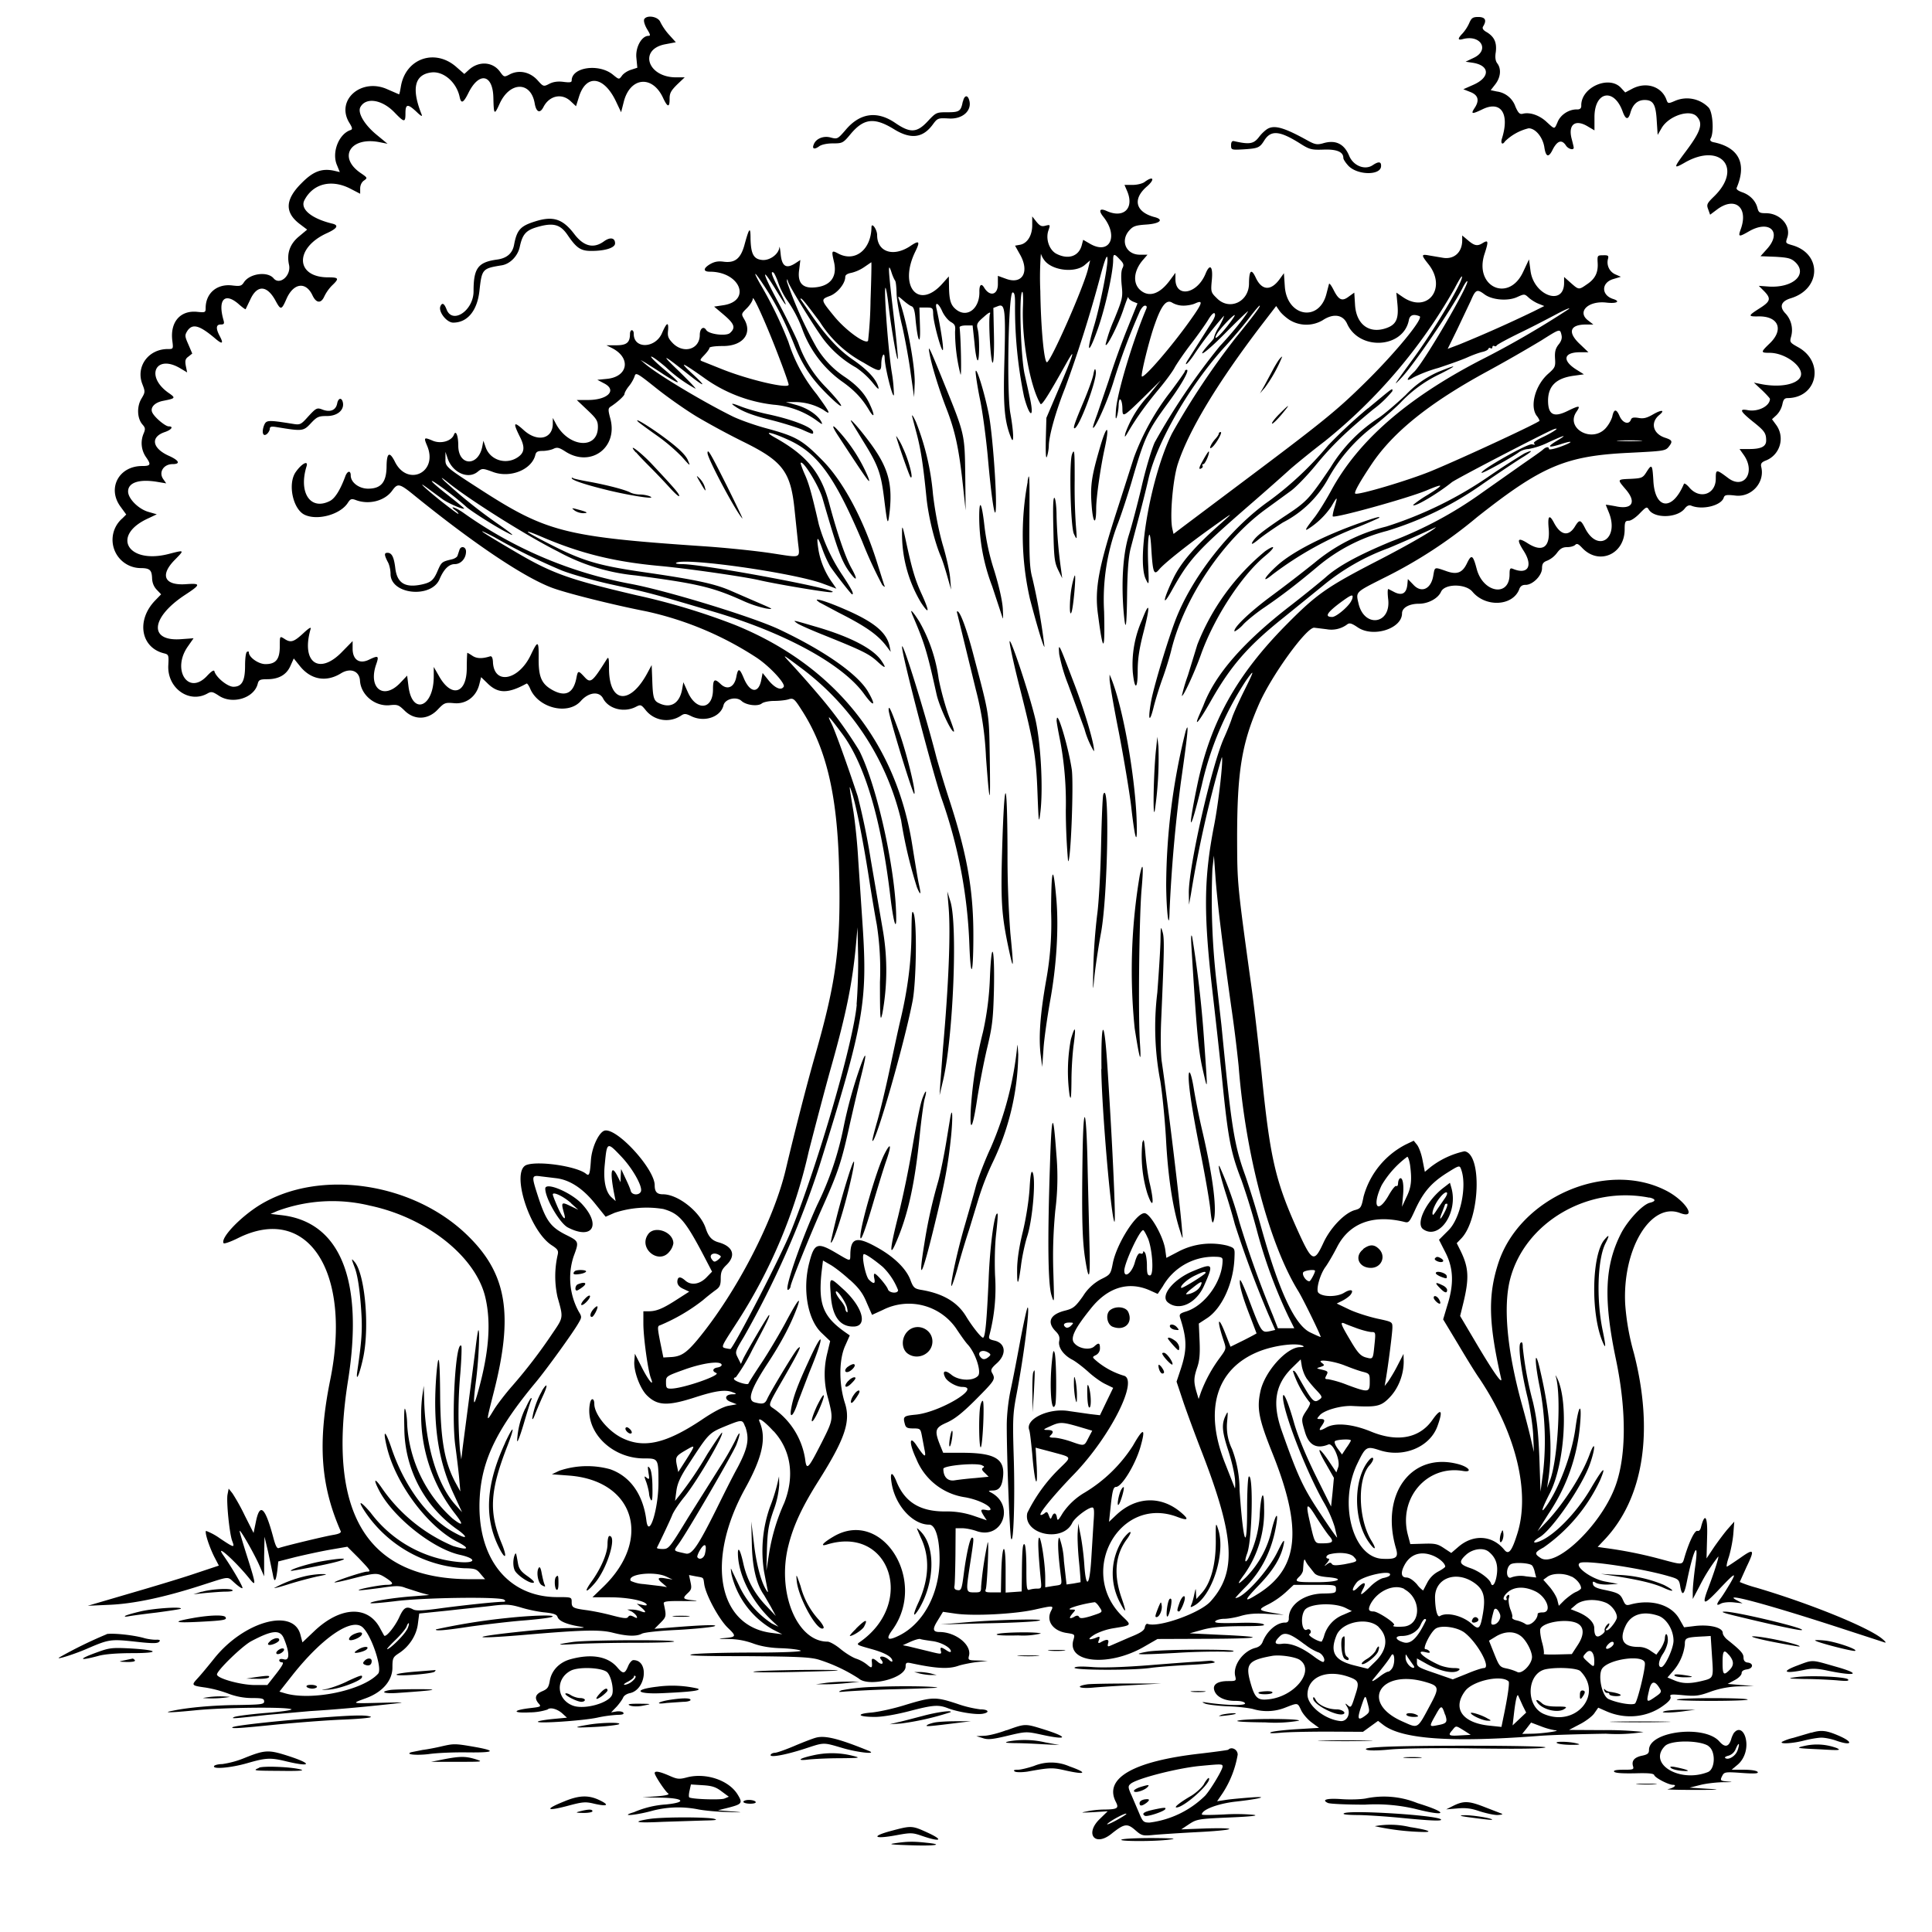 <svg xmlns="http://www.w3.org/2000/svg" id="svg" width="1024" height="1024" version="1.1">
  <path fill-rule="evenodd" d="M341.4 10.5c-.3.8.4 3 1.6 5 1.7 2.8 1.9 3.5.7 3.5-3.6 0-7 6.1-6.4 11.7l.5 5.2-3.4 1.1c-1.9.6-4 2-4.8 3.2-1.5 2-1.5 2-4.6-.5-7.3-6.2-22-4.2-22 3 0 1-1.1 1.1-4.3.7q-4.4-.6-7.5 1c-3.1 1.6-3.2 1.6-6.4-2-4-4.3-9.7-5.5-14.6-3-3 1.6-3.1 1.5-5.2-1.4-3.9-5.4-11.4-5.8-16.7-.8l-2.2 2-4-3.5c-11.3-10.2-27-4.9-29.6 10-.4 2.4-.8 4.3-1 4.3l-6-2.6c-13.8-6.4-27.7 5.5-20.4 17.6 1.7 2.7 1.8 3.5.8 3.9-6.3 2-10.2 11.9-7.3 18.6l1.5 3.7-3-.7c-6.5-1.4-11.1.3-17.2 6.5-8.8 8.7-9.1 15.5-1.2 21.6l4.1 3.1-4.3 3.6q-7.3 6-5.3 15.1c1.2 5.7-5 11-8.2 7.1-3.2-3.8-12.6-2.6-15.7 2.1-1.3 2-2 2.2-6.2 1.7-8.1-1-14.1 4.1-14.1 12 0 2.3-.3 2.4-4.3 2-9-1-14.5 5.2-13.4 15 .6 4.7.6 4.7-2.4 4.7-10.3 0-17.1 9.4-13.4 18.7 1.5 3.9 1.5 4.2-.6 7.7-2.5 4.3-2.2 10.5.7 13.7 1.4 1.6 1.5 2.3.6 4.5a13 13 0 0 0 1.2 12.7c2.8 4 2.5 4.7-2.1 4.7-12.2 0-18.5 11.6-11.6 21.3l3.2 4.4-2 2a15 15 0 0 0 9.5 26.4c5 0 6 1 6.2 5.2q.1 3.8 2.5 6.3l2.3 2.4-3.2 3.3c-10.1 10.5-7.6 25 4.8 28 2.4.6 2.5 1 2.2 6.4-.6 12 11 20.3 20.7 14.9 2.1-1.2 2.8-1 5.9 1 7.2 5 18.9 1.5 20.8-6.2.5-2 1.2-2.4 5-2.4q9.2 0 12.3-7l1.8-4 3.3 4.1c5.8 7.2 13.9 8.6 21.7 3.8 5-3.1 9.8-1.3 10.1 3.9.5 7.5 7.8 13.6 15.5 13 4.4-.5 5-.2 8.1 2.8 5.2 5.2 12.4 5 17.6-.5 3.5-3.7 4-3.8 8.7-3.4 6.2.6 11.6-3.3 13.3-9.8l1-4 3.1 3c5.7 5.8 11 5.9 21 .4.3-.2 1.2 1 1.9 2.7 4.3 10.3 20 14.2 26.8 6.6 4.1-4.7 9.7-5.4 11.8-1.5 2.9 5.7 11.2 7.8 17.5 4.5 2.5-1.3 2.8-1.1 5.3 2a14 14 0 0 0 18.4 2.8c1.9-1.3 2.6-1.2 5.2 0 7 3.7 16 .8 17.5-5.7.9-3.3 6.8-4.7 9.5-2.2 2.5 2.3 8.6 3 10.7 1.4.9-.8 4-1.4 6.7-1.4s6.3-.4 7.7-.9c2.4-.7 3-.2 6.7 5.6 13 20 18.9 44.6 19.9 82.8 1.1 42.4-1.2 60.2-12.7 100.5-4 13.9-10.4 38.7-15.5 60.2-6.4 27.3-26.4 65.8-47 90.6-5.9 7-8.7 8.8-14.4 9l-3.5.2-1.7-8.3c-1.5-7.7-1.5-8.4 0-8.8a98 98 0 0 0 22.7-13.3c2.3-2 5.4-4.4 6.8-5.4 2.1-1.5 2.6-2.6 2.6-6 0-3.5.6-4.9 3-7.2 5.2-5 3.6-9.8-4-12-3.7-1-5.5-3-7-7.6-2.9-8.6-14.6-17.9-22.6-17.9-3.2 0-4.4-1.3-4.4-4.8 0-8.5-19.5-30-26.3-29-3 .4-7 8.6-7.5 15.7-.5 7.4-.9 8.6-2.5 7.3-4.8-4-24.9-7-31.5-4.8-8.7 2.9 1.2 34.8 13.2 42.6 3.1 2 3.7 2.8 3.2 5a51 51 0 0 0-.1 22.5c3.1 11 3.2 10.6-2.6 19.1a275 275 0 0 1-21.6 28.2c-3.5 4-7.7 9.5-9.4 12.2-4.4 7.2-4.4 7.5-.1-9.5 10.3-40.5 6.9-62-13.3-82-28.7-28.7-78.8-36.3-110.7-16.9-10.4 6.4-21 17.5-19.3 20.3.2.5 3.7-.7 7.7-2.7 37-18.4 60.5 18 48.8 75.3-6.7 33.2-5.1 55.8 5.6 80.1q.4 1.2-3.8 1.9c-4.4.7-26.4 6-29 7-1 .4-1.8-1.2-3-5.8-4.3-16-7.1-18.5-9.2-8l-1.2 5.8-4.7-9.3a107 107 0 0 0-6.5-11.7l-2-2.5-.6 3.1c-.7 3.5 1 20.9 2.5 24.7 1.4 3.7 1 3.6-6.5-1.4a32 32 0 0 0-7.4-4c-.8.8 1.7 8.4 4.4 13.8l2.4 4.6-12.3 4.1c-6.7 2.3-22.3 7-34.7 10.6l-22.5 6.6 11-.5q19.3-.7 48.8-10.2c16.3-5.2 13.9-5 18.2-1.3 2 1.8 3.8 3 4 2.6.5-.4-5.5-10.8-10.3-17.6-4.5-6.6 6.9 3.7 14.1 12.7 3.6 4.5 3.4 3-1.3-11.8-2.2-6.9-4-13-4-13.5 0-1.6 8 12.4 10.6 18.5l2.4 5.5V825l.2-10.5 1.9 8 2.5 11.9q1.2 7.1 2.4-2.1l.5-4.7 9-2.3c5-1.2 13.2-3 18.3-3.9l9.3-1.6 6 6c6.4 6.7 6.7 7.2 4.4 7.2-2 0-17.7 5.2-17.2 5.7.3.2 4.8-.8 10.2-2.2 11.9-3 12.6-3 17-.2 4.3 2.8 4.4 3.7.3 3.7-4 .1-17.1 2.7-14.3 2.9 1.1 0 6.2-.6 11.4-1.3 8-1.2 10-1.2 13 0l8.1 2.6 4.5 1.2-9 .7c-9.9.7-22.9 2.8-22.1 3.6.2.3 6-.2 12.8-1 15.2-2 56.4-2.5 58-.8q1.5 1.1-.9 1.1c-3.8 0-22.5 2-34 3.6-8.1 1.1-11.7 1.2-13.2.5-3.7-2-5.1-1.2-7.5 4.1-2.2 4.8-7 10.8-8 9.7l-2-3.6c-6.4-12.6-21.2-12-35.2 1.4l-6.1 5.8-1.1-4.2c-3.9-14.3-30.2-6.8-45.8 12.9-3.2 4-7.1 8.7-8.8 10.5-3.3 3.6-3.1 3.7 4.7 4.8a64 64 0 0 1 11.3 3q6.4 2.5 13 2.5c5.4 0 6.4.3 6.4 1.8s-1.4 1.7-14.2 1.9c-12.6.1-26.1 1.3-34.1 3-6.3 1.2-1.4 1.1 11.8-.2 14.6-1.5 47.6-1.9 50.9-.6 1 .4-4.6 1.3-13.5 2-8.5.7-16 1.7-16.9 2.2-1.6.9-1 .9 18-1.2l22.5-2c12-.7 28.8-2.2 44-3.9 6.9-.8 6-.8-6.2-.5-16.4.4-16.3.5-8.4-2.4 8.8-3.2 14.1-9.3 14.1-16.3 0-5 .3-5.5 3.5-7.6 5.4-3.5 9.3-9.5 10-15.6l.7-5.4 15.7-1.6c8.6-1 19.3-2 23.7-2.6 7-.8 9-.6 14.5 1 3.5 1.1 9.2 2.3 12.6 2.6 4.7.5 6.4 1.1 6.8 2.4q1.1 3.2 11.1 5c4.4.7 4 .8-4.3.9-5.1 0-16.1.8-24.5 1.7-29 3-29.6 4.4-.8 2 31.4-2.7 41-3 47.9-1.2q11 2.8 15.3.5c1.2-.7 9.6-1.6 18.7-2 9.1-.5 18-1.4 19.6-1.9 3-1-5.7-.8-23.8.7l-7.8.6 3.2-3.2c3.1-3.2 3.2-3.4 1.7-10.2-.2-1.1 1.6-1.4 10.2-1.3 5.8 0 8.7 0 6.5-.3-6.6-.6-7-1-4.2-3.7 2.2-2 2.4-2.8 1.7-6l-.8-3.8 3.6.7c4.4.8 3.9.3 4.5 4.4 1 5.8 7.7 18.2 12.4 22.8 4.9 4.7 4.7 5-2.7 5.6q-4 .4 2.5.4c4.8 0 9 .7 13.5 2.3q6.4 2.4 15.4 2.6c5 .2 9.4.8 10 1.3s-8.4 1-25.5 1c-14.5 0-28.9.4-31.9.9-4.1.7 2.9 1 27.8 1 27.6.2 34.4.5 39 1.8a87 87 0 0 1 21.3 10c5.3 4.8 24.9-.1 24.9-6.3 0-1.9.4-2.2 2.3-1.9 13.8 3 20.3 3.3 25.4 1.6 1.6-.6 5.9-1.5 9.4-2l6.4-.7-5.3-.2c-5-.1-5.2-.2-4.6-2.6 1.4-5.7-7-12.4-15.5-12.5-3.8 0-4-1.5-1.1-6.1l2.8-4.6 6.9 1c9.7 1.3 31.2.2 41.8-2.2 9.8-2.2 10.1-2.2 8.6.7-2.8 5.3 1 10.6 8.2 11.7 4.5.7 4.5.7 3.6 3.8-3.5 12.1 18.8 14.2 37.3 3.6l7.3-4.2 26.2-.1c29.3-.1 32.4-1 7.4-2.1l-16.6-.8 6.5-1.8c4.9-1.4 10-1.9 20.5-2 10.4 0 13.5-.2 12.2-1-1.2-.7-6.6-1-14.2-.7-9.8.2-12.1 0-11.3-1 .6-.6 2.7-1.2 4.7-1.2s6.1-.7 9-1.6c3.9-1.1 7.8-1.4 14-1l8.6.5-6.2-1.1c-7.5-1.3-7.7-1.7-1.8-4.6a45 45 0 0 0 8.9-6.2l4.3-4H697c10.8 0 11.1 0 11.1 2.3 0 2-.4 2.2-7 2.3-10 .2-18 6-18 13q.1 2.6-2.2 2.4c-4.4.1-9.5 4.6-11.7 10.3q-1 2.4-3.8 3.1c-6.6 1.7-12.1 9.4-10.7 15 .6 2.5.4 2.6-3.8 2.6-5.5 0-8.3 1.8-7.3 4.9 1 3.4 5.3 5.6 10.9 5.6q4.8 0 5.4 1.3c.4 1.3-10.2 1.1-20.3-.4q-4-.7-.7.6c1.3.5 7 1.2 12.5 1.4s11.5 1 13 1.5a26 26 0 0 0 17-.9c6.7-2.6 6.3-2.6 8.3 1.6 1 2 3.5 4.9 5.6 6.4l3.8 2.8-11.7.7c-6.5.4-12.6 1.1-13.8 1.6q-1.8.9 5 .3c3.9-.4 15.3-.6 25.4-.6l18.4.1 4-2.9 4-2.9 3 2.3c10 7.4 35.8 9.2 81.7 5.7 7.4-.6 23.6-1 36-1.2a91 91 0 0 0 20-.9 176 176 0 0 0-21-1l-18.5-.1 5.7-3c3-1.5 6.6-4.2 7.7-5.8l2.1-3 4.3 1.9c10 4.4 21.4 3.3 29.8-2.7q4.9-3.4 4.2-5c-.5-1.3.4-1.4 6.8-.8 6.5.6 8.3.4 14.8-2a49 49 0 0 1 15-2.7l7.6-.2-7-.5-6.9-.6 3.7-2c2-1 3.7-2.7 3.7-3.7q0-1.6 2.8-2c3.3-.4 3.7-3.2.5-3.6q-2.3-.2-2.3-2.7c0-2.1-1.5-3.8-8.9-9.7-1.1-1-2.1-2.4-2.1-3.3 0-3-7.4-4.7-15.5-3.6l-5 .6-2.5-4.4c-4.2-7.5-14.6-10.6-25.5-7.8-2.7.8-3.1.5-4.3-2.1-1.5-3.4-2.5-4-10.2-5.6-4-.8-5.6-1.7-5.8-3-.3-1.5 0-1.6 1.7-.6 1.2.6 4.3 1 6.9.8l4.7-.3-7-1.3c-7.6-1.5-16.7-8.4-13-9.9 3.7-1.4 32.9 3 46.8 7.1 5.3 1.5 5.6 1.8 6.2 5.6q1.4 7.9 3.5-2.8c3.5-17.3 6.5-22.9 4.4-8-.7 5.1-1.3 11.1-1.3 13.3v4l3.7-7a94 94 0 0 1 9.8-15.5c.5 0-2 8-5 15.9-3.8 9.9-3 10.3 4.5 2.5 9.3-9.9 10.6-10.7 6.9-4.3-1.8 3-4 6.6-5.1 8q-3.7 5 .2 2.8c1.3-.6 4.2-.9 6.8-.6l4.6.5-3-1.6c-9-4.7 16.6 2.2 57 15.4l21.5 7q1 .1-1.5-2c-7.3-6.1-38.3-18.7-66.7-27.1a68 68 0 0 1-8.8-3l3.6-8c4.5-9.3 4-10-3.3-4.8-3.2 2.2-6.3 4.3-7 4.6-.5.4-.2-1.8.9-5 1-3.2 2.1-8.7 2.4-12.3l.5-6.5-3.1 3.5c-1.8 2-5 6.3-7.4 9.7l-4.2 6.3.3-11.3c.4-11-1.2-13.5-3.3-5q-.6 2-1.8 1.7c-1.4-.5-4.3 5.5-6.7 13.4-1.5 5-.3 4.9-14.2 1.2a227 227 0 0 0-28.6-5.6l-3.4-.5 3.5-3.7c20.8-21.9 26.4-57.4 15.7-99a128 128 0 0 1-4.6-25.8c-1.6-29.3 13.5-54.4 29-48.5 9.5 3.6 3-6.7-7.6-12-31.6-16-77.2 3.8-88.6 38.4-5.6 17.1-5.3 31.8 1.4 61.2 1 4-4-3-14.3-20.5l-7.4-12.5 1.6-6.5c3.3-13.5 3-19.1-1.4-28.1l-2-4 2.6-2.7c9.7-10.5 10.9-44.7 1.5-46a45 45 0 0 0-18 8.4l-3 2.5-1.2-6.1c-.6-3.4-2-7.1-3-8.3l-1.7-2.1-4.2 2a44 44 0 0 0-22.4 27.7c-1.1 5.6-1.5 6.2-4.3 7-5.5 1.3-13.3 9.4-17 17.5-4.8 10.4-6 10-13-5.3-12.4-27.3-15.2-39-19.8-85.2-1.4-13.3-3.6-32.6-5-43-8-57.8-7.8-56.8-7.9-80.8 0-35.4 2.4-50.3 11.5-71.1 6.7-15.4 25.4-41.1 29.4-40.7l6.5.8a14 14 0 0 0 11-2.6c1.2-.9 2.4-.5 5.5 1.6 8.2 5.6 23.5.7 23.5-7.4 0-3 3.8-5.1 8.9-5.1 5 0 10.2-2.8 11.8-6.4 2-4.3 13-4.3 16.6 0 7 8.4 21.3 7.7 24.8-1.2q.8-2.5 3.4-2.4c3.7 0 8.6-4.8 8.7-8.7 0-2.6.7-3.4 2.9-4.2a13 13 0 0 0 5-4c1.7-2.3 3-3.1 5.4-3.1 1.7 0 3.6-.5 4.3-1.2.9-.9 1.7-.5 3.6 1.5 8.8 9.5 22.6 3.6 22.6-9.7 0-4 .3-4.6 2.2-4.6 1.2 0 3.7-1.7 5.8-3.9 3.4-3.5 3.8-3.7 4.8-2 3 4.8 15 4.5 19-.5q1.8-2.4 3.7-1.5c6 2.3 15.7-.2 17-4.3.5-1.5 1.4-1.7 6.5-1.1 8.4.8 15.4-7.1 13.4-15.2-.4-1.7.1-2.5 2.4-3.4a12.4 12.4 0 0 0 5.5-18.9l-2.2-3 2.4-2.2a12 12 0 0 0 3.1-5.7c.5-2.5 1.1-3.3 2.8-3.3 15.8-.2 19.7-19.2 5.5-27-4.3-2.4-4.5-2.7-3.7-5.5a13 13 0 0 0-2.8-12.2c-3.6-3.6-2.6-6.6 2.6-8.2 16.3-4.9 16.7-23.8.6-28.2-3.3-1-3.4-1-2.4-4 2.1-6.2-3.7-12.9-11.4-12.9-3.3 0-3.8-.4-4.4-2.7-.9-3.8-4-7-8.1-8.4q-3.1-1.1-3-2.2c5.5-12.8 1.4-21.3-11.6-24.2q-3.2-.5-2-2.3c1.7-3.5 1-13.8-1.2-16.2a16 16 0 0 0-17.9-3.5c-3.5 1.5-3.7 1.5-4.5-.8-2.6-6.9-10.7-9.5-18-5.7l-3.8 2-2.3-2.5c-6.3-6.7-21-.3-21 9.3q.2 2.4-2.5 2.2c-4.2 0-8.5 2.9-10 6.6-1.8 4.1-1.4 4.1-5.9 0-3.7-3.5-8.9-5.3-12.6-4.3-1.6.4-2.4-.4-3.9-3.8a12 12 0 0 0-9.8-8l-3.3-.7 2.5-3.2c2.8-3.7 3.2-8.1 1-11q-1.5-1.9-.8-6c.6-5-.7-8-4.7-10.5q-3-1.6-2-3.1 3-4.9-2.5-5c-3 0-3.7.5-4.9 3.3a22 22 0 0 1-3.5 5.4q-4.1 4.2.2 3c9.6-2.5 14.3 6 5.6 10l-4.2 2 4 .6c9 1.5 9 7.8 0 11.7l-5.2 2.3 3.8 1.5q6.3 2.5 2 8.7c-1.9 3-1.2 3.1 4.4.4 9.7-4.7 14.4 2.3 10.3 15.4-.9 2.7.2 3.8 1.6 1.6a27 27 0 0 1 12.5-6.9c3.6 0 7.4 4.6 8.3 9.8q1.2 8.4 4.6 1.2 3.6-6.7 6.8-2c1.2 2 4.2 2.8 4.2 1.3 0-.5-.5-2.4-1-4.4-2.2-7.9 1.8-11 8.6-6.8l3.4 2v-7c0-13.8 10.5-15.7 15-2.8q2.4 6.4 4.1.3 1.9-6.5 7.4-6.6c4.6 0 6 2.2 6.5 10.9l.5 7.6 2.2-3.8c3.9-6.4 15-10 18.6-5.9 3.4 3.7 2 7.9-5.7 18.2-6.9 9.2-7 9.8-.4 6 18.7-10.5 30.4 3.2 15.3 18-3.9 3.8-4.2 4.4-3.2 7l1 2.8 4-3c9.3-6.7 16.3-.8 12.3 10.5-1.6 4.4-1.2 4.5 4.5 1.2 10.8-6.1 17.4.5 9.4 9.4l-3.5 3.9 7.9.3c6.7.4 8.3.8 10.5 2.8 6.8 6.4-1 13.7-13.8 13l-5.5-.4 3 3c3.6 3.8 3.2 5.3-2.7 9-6.1 3.9-6.1 4.3-.5 4.2 10.6-.2 13.6 6.9 6.1 14.2-5 4.8-5 5.1-.2 5.1 8.8 0 18.9 8 16.3 12.9-2.1 3.9-10.7 5.5-20.1 3.8l-4.5-.9 4.3 4c2.3 2.2 4.2 4.3 4.2 4.6 0 3.8-6.2 7-11.7 6-4.8-.9-4.1.6 2.6 6 6.3 5 7.1 6.2 7.1 10.1 0 3.2-2.7 4.5-9 4.5H922l2.2 3.1c6.5 9.2.2 18.6-8.2 12.3-6.4-4.8-6.6-4.8-6.6.3 0 8.4-8.6 11.2-14.1 4.6-1.3-1.5-2.6-2.4-2.8-1.8-6.2 14.7-15.5 13.5-16.2-2-.5-8.4-.8-8.8-3.7-4.2-1.9 3-2.5 3.2-8.3 3.5-7.3.3-7.2.2-2.7 5.5 6 6.9 3.5 11-5.4 9-2.8-.5-5.1-.9-5.1-.7l1.5 3.7c5.9 14.1-5.7 22-12.5 8.6-2.4-4.7-3-4.7-5.5-.6-3.4 5.3-7.6 4.3-11.1-2.5q-3.5-6.5-2.7 3c1 10.2-3.1 13.2-11 8.2q-8.2-5.3-2.2 4c5.1 8 2.2 12.8-5.7 9.5-1.5-.6-1.8-.1-1.8 2.9 0 12.2-14 9.9-17.4-2.8-2-7.6-2.8-8-5.2-3s-5.3 6.2-11.2 4c-6.1-2.1-5.8-2.2-6.6 2.3-1.1 7.3-6.3 9.7-10.6 5l-2.9-3-.3 3.2q-.8 6.5-6.5 3.9l-3.5-1.8c-.5-.2-.5 2.4-.1 5.7 1.3 13-12.6 14.9-15.7 2.2-1.5-6.5-2-6 12.8-13.5A248 248 0 0 0 783 274c34.2-27 46.8-32.4 80.4-34 17.8-.9 19.2-1 20.9-3 2.4-3 2.2-3.7-1.8-5-6.4-2.1-7.9-8-3.1-12 3.3-2.7 1.4-3-3-.5-3.6 2.1-5.3 2.5-8 2-2.6-.4-3.6-.2-4 1-1.1 2.8-4.4 1.7-6-2q-2.6-6-3.9.5a18 18 0 0 1-3.5 6c-7.4 8-21.5-.1-15.4-8.8 2.3-3.4 1.5-3.4-4.5-.5-7.6 3.8-10.6 2.2-10.6-5.5.1-7.8 4.5-11.9 14-13.1l5-.7-4.3-2.7c-7.4-4.8-6.3-9 2.2-9h4.5l-4.4-4.2c-6.8-6.3-5.6-10.5 3.2-10.5h3.8l-2.7-2.1c-6.2-4.6 0-10.7 9.8-9.5 5.2.6 7.5-.6 3.5-1.9-6.5-2-6.5-8.7 0-10.6l4-1.2-3-1.3a7 7 0 0 1-3.8-8.3c.4-1.6 0-1.9-2.7-1.8-3 0-3 .2-2.8 4.1.3 5-1.3 8.4-5.7 11.3-4.3 3-4.3 3-8.6-.8l-3.5-3.1v3.1c0 12.6-16.1 6.8-17.8-6.4l-.8-6-3.1 6.6c-7.7 16.6-26.3 7.8-20.4-9.7 2.1-6.5 2-7.4-1-5.6-2.8 1.8-4.4 1.5-7.8-1.4l-3.1-2.6v2.6c0 6.4-4.4 10.3-10.4 9.2l-7.1-1.2c-4.3-.8-4.3-.3-.5 4.5 10.2 12.7-.3 26.5-13.4 17.6l-3.5-2.4.6 6.4c.7 7.7-.8 10.7-6.2 12.5-9 3-15.7-2.2-16.3-12.5l-.4-6.4-2.8 2c-3.6 2.8-5.4 2-8.1-3.3-1.2-2.4-2.3-3.9-2.5-3.3l-1.4 5.4c-3.9 14.9-20.7 12-22-3.8l-.5-7.3-2.3 3.2c-4.7 6.4-9.5 6-12.7-1q-3.4-7.2-3.5 3.2c0 9.8-10.4 14.6-17 7.9-3.2-3.1-3.3-3.4-2.7-9.7.7-7.2-1-9-3.3-3.4-4.5 11-16 13-16 2.9v-3.3l-3.1 4.2c-5 6.7-10.3 8.7-14.7 5.6-4.9-3.4-4.7-10.3.4-16.4l2.6-3h-4c-7.3 0-10.5-7.2-5.8-12.7 2.1-2.4 3.3-2.9 9.3-3.3 7.3-.5 9.4-2.7 4-4-9.8-2.7-11.5-9.4-4-16 4.7-4 3.7-6.1-1.1-2.5-1.1.8-3.9 1.5-6.2 1.5H596l1.5 3.5c3.7 9-2 14.4-11 10.3-3.6-1.6-4.4-.3-1.8 3 8.3 10.3 3.6 20.4-6.8 14.5l-3.8-2.2-.7 2.7c-1.5 6-7.1 8-13.5 4.7-3.8-2-5.8-7.9-4.2-12.4 1-3 1-3.1-1.5-2.5-2.1.6-3 .2-4.9-2.1l-2.2-2.8v4.4c.1 5.5-2.5 9.8-6.3 10.6l-2.8.5 2.4 4.3c5.5 9.3 1.7 16.5-7.1 13.3l-4.4-1.6v4.4c0 5.8-4.3 6.8-7.3 1.8-1.5-2.5-2.6-1.4-2.5 2.4.1 8.7-6.3 13.7-12 9.5-3.1-2.3-4-4.9-4.1-12.3l-.1-5.5-3.3 3.7c-12.7 14.4-23.6 1.7-14.4-17 2.6-5.3 2-6-2.7-2.8-9 6-17.6 3.2-17.6-5.8 0-3-3-7.1-3-4.1-.2 11.8-8.6 18.5-17.4 14-3.7-2-3.9-1.8-2.5 4.2 2 8.4-2.2 13.4-11.4 13.7q-8.5.2-7-9.6l.6-5-2.6 1.7c-4.8 3.1-7.1 1.8-7.8-4.5-.3-3-.6-4.8-.7-3.9-.4 3.6-5 7-9 6.7-4.6-.4-6.1-3-6.3-11.3 0-6.7-.7-6-3.3 3.6-2 7-5 9.4-11 8.6-3-.4-4.9 0-7.3 1.4-3.6 2.2-3.5 3.9 0 3.9 16.2 0 22.3 15.6 7 17.8l-4.7.7 5.2 4.4c5.6 4.8 6.3 6.8 3.2 9.6-2 1.8-11.2.7-12.6-1.6s-3.4-.8-3.4 2.6c0 7.6-8.4 10.2-14.2 4.5-2.5-2.6-3-3.7-2.6-7q.5-7-3.2 1.5c-3.5 8.2-15 8.6-15 .5q0-1.8-1-2c-.6 0-1 1-1 2 0 4.6-1.8 6-7.3 6h-5.2l3 1.5c10.2 5.2 8.5 15.2-2.7 16.3l-5.1.5 3.6 1.9c7 3.6 2 8.8-8.6 8.8h-5.9l5.6 5.3c4.9 4.6 5.6 5.8 5.6 9 0 12.2-15.6 10.9-22.3-1.8l-1.6-3v3.3c-.2 8-8.4 9.7-15.6 3-5.1-4.6-5.6-3.9-2 3.4 3 5.8 2.7 8.8-1.2 11.3-6.2 4-14.5 1.3-16.8-5.5l-1.2-3.4-.6 3.2c-2.2 10.7-12.7 10.2-12.7-.6 0-5.3-1.3-8.5-2.3-5.8-1.3 3.4-6.9 5-11.2 3.2-4.7-2-4.9-1.8-3 2.7 6 14.2-10.6 22-17.2 8.2q-4.1-8-4.3 2.3c0 8.7-2.8 12.2-9.8 12.2-4.8 0-9.2-3.3-9.2-7 0-2.9-1.9-2.5-3 .8q-4 10.6-8 12.7c-10.3 5.3-16.8-4.3-12.4-18.4 1-3.3-2.6-1.4-5.7 3-4.5 6.3-1.5 20 4.8 22.8 6.8 3.1 18.7-.2 22.7-6.3 1.4-2.2 2-2.4 4.2-1.6 7 2.7 15.5.5 19.4-5 3-4.1 3.8-3.9 12.6 3.3 31.3 25.3 57.2 42.6 72 48.2 7.4 2.8 32 9 49.9 12.5a175 175 0 0 1 58.5 24.5c7 4.6 15.5 13.8 14.5 15.5-1.3 2.1-4.5.8-7.8-3.1l-3.4-4.2-.7 3.6c-1.4 7.5-6 7-9.3-.9-2.2-5.3-3-5.5-3.9-.8-1 5.6-4.7 7.4-8.3 4-3.3-3.2-4.1-2.6-4.1 2.8 0 10.9-8.9 11.7-13.4 1.3l-2.3-5.1-.7 4c-1.4 7.2-6 10-12 7.2-3-1.3-3.5-2.8-3.8-12.8l-.3-7.5-2.2 4.1c-9.2 17.2-20.2 16.2-20.4-1.8 0-6-.2-7-1.2-5.4-7.8 12.4-8.6 13-12 9.2-3.1-3.3-3.3-3.3-4.1.8q-2.4 12.3-13.1 6.1c-5.5-3.2-7-7-6.9-16.7.1-9.4-.4-9.6-4.2-1.6-6.3 13.2-19.1 16-20 4.2q-.1-4-1.6-3.5c-4.2 1.3-7 1.2-9.3-.3-1.3-.9-2.6-1.6-2.7-1.6s-.3 3.7-.3 8.1c0 13.7-8.2 16-14.8 4.1l-2.7-4.7v5c0 16.5-11.5 20.8-13.4 5.2l-.7-5.6-3.8 4c-8.8 9.1-17 2.6-12.6-10 1.6-4.6 1.1-4.8-3.9-2.4s-8.6 0-8.6-5.9v-4l-5.4 5.5c-12.2 12.8-22 6-16.9-11.8q.8-2.2-4 2.3c-5 4.6-6.6 5-10 2.7-2.3-1.4-2.3-1.4-2.3 4 0 6.9-2 9.5-7.6 9.5-3.7 0-8.8-3.6-8.8-6.2q0-.8-1-.3c-.6.3-1 3.6-1 7.3 0 8.2-1.7 11.2-6.2 11.2-3 0-8.9-4.7-10-8q-.2-1.8-4.1 2.4c-9.9 10.4-18.7-3.5-10-15.8l3-4.3-6.8.5c-17 1.2-15.9-11.4 2-23.3 8.6-5.6 8.8-6.4 1.3-5.9-11.8 1-14.6-4.5-6.6-12.7 5.4-5.5 5.5-5.5-3-3.3-22 5.7-30.9-10-10.6-19l4.2-2-4.5-1.3c-5.2-1.5-10.7-7-10.7-10.8 0-4.7 5.8-6.7 15.4-5.1l4.8.8-1.6-2.3c-2.5-3.6.2-7.9 5-7.9 4.4 0 3.4-2-2-4.4-8.9-4-9.9-10-2.1-12.6 3.5-1.2 4.8-3 2-3-1.7 0-7.2-4.5-8.6-7.2-1.4-2.6 1-5.4 5.5-6.3 7-1.4 7-1.5 2.7-4.5-12.1-8.8-6.3-20.4 6.5-12.8l3.7 2.2-.7-3.4c-.5-2.8-.3-3.8 1.4-5l2-1.6-2-4.7c-2-4.5-2-5-.6-7.3 2.7-4 6.3-3.1 14.5 3.8q6 5.2 2.7-1t.5-6.2c1.7 0 2-.4 1.5-2.2-3.2-11 .6-15 7.9-8.7 2 1.8 3.7 3 3.8 2.8l2.5-5.2c3.6-7.8 8.8-7.6 13.3.6 2.8 5.2 3.2 5.2 5.9-1 3.7-8.3 10.2-9.2 13.7-1.8 2 4.3 4.6 4.5 6.3.6a22 22 0 0 1 4-5.7c4-3.8 3.8-4.4-2-4.4-17.3 0-17.9-15.4-.9-23.3q8.7-3.9 3-5.2c-11-2.7-17-7.7-14.7-12.3 4.5-8.8 14.1-11.3 24-6.4l5.6 2.9v-2.8c0-1.7.8-3.4 2-4.2 2-1.4 1.9-1.5-1.9-4.1-12.1-8.4-5.1-19.4 10.4-16.2l4 .8-5.7-4.7c-6.5-5.3-10.3-11.7-8.7-14.7 2.9-5.4 11.4-4.1 18 2.7 5.3 5.5 5.9 5.6 5.9.5s1.3-5 5.9-.7q3.6 3.5 2.6 1.2-8.1-20.4 5.2-22.1c6.4-.8 13.3 5.1 15 12.9.8 3.9 2 3.4 4.8-2.3 5.7-11.2 12.9-9.6 13.1 3 .2 8.9.5 9.2 3.3 3 5.4-11.9 16.6-12 18.6-.2.8 4.7 2.8 5.5 4.6 2 3.1-6.1 9.7-7.6 14.4-3.2l2.9 2.7 1.7-5.4c3.9-11.8 13.2-10.4 19.5 2.9l2.7 5.7 1.4-5.5c3.3-13.1 15.1-14.4 20.8-2.2q3.6 7.8 3.5.5c0-3 .8-4.3 4-7.5l4-3.8h-4.6c-15 0-19.9-14.7-5.9-17.5l5.8-1.1-3.6-4a31 31 0 0 1-4.6-6.7c-1.2-3.1-7.7-4-8.7-1.2m169 43.3c-1 5.2-1.8 5.7-8.2 5.7-5.8 0-6 .1-10.4 4.8-5.7 6.1-9.2 6.3-17 1-9.8-6.8-19-5.5-26.7 3.8-4 4.6-4.2 4.7-7.7 3.8-3.8-1.1-7.9.6-9 3.7-1 2.3.3 2.8 2.8 1 1.3-1 4.3-1.6 7.4-1.6 5 0 5.4-.2 9.3-4.9 7-8.4 12.6-9 22.9-2.7 9 5.6 15.4 4.8 20.7-2.4 2.5-3.4 2.8-3.5 8.5-3.2 7.6.5 12.8-4.6 10.6-10.3-.9-2.4-2.5-1.7-3.1 1.3m162 14.2c-1.2.5-3.5 2.5-5 4.5-2.9 3.8-5 4.2-13.4 2.3q-1.5-.3-1.5 2.2c0 2.4.2 2.5 6 2.2 8.2-.5 9.1-.8 11.5-4.6 3.5-5.7 8-5.4 18.5 1.1 5.6 3.6 6.5 3.8 13 3.6q10.5-.4 10.5 4.4c0 .8 1.3 2.7 2.8 4.3 5 5 17.2 5 17.2 0q.2-3.6-4.5-.4c-4.1 2.7-10.2.3-12.4-5q-4-9.7-14-6.6c-3 .8-4.2.6-8-1.5-11.7-6.5-17-8.2-20.7-6.5m-388.9 49.4c-7.6 2.4-9.5 4.4-11 12.2q-1.2 7-9.2 8c-10 1.4-12.3 4.6-12.3 16.8 0 10.2-11.2 17.7-14.3 9.6q-1.9-4.9-3.3-1.6c-1.1 2.9 3.4 8.6 6.8 8.6 7.5 0 12.7-6.2 13.9-16.7 1.3-11.8 1.5-12 12-13.7 4.4-.8 8.4-5 9.4-9.8 1.4-6.5 3.2-8.6 8.7-10.3 9-2.7 12.8-1.7 16.8 4.3 4.6 6.7 6.8 8.2 12.4 8.2 7.5 0 12.6-1.7 12.6-4 0-3-2.6-3.5-6-1q-8.1 5.8-15.5-3.8c-6.2-8.2-11.3-9.9-21-6.8m270.4 21c4.4 5.1 16 6.3 21 2.1l2.9-2.5-1 4.1c-2 9.2-19.9 49.8-21.9 49.9-1.5 0-3.2-17.9-3.5-37.5a161 161 0 0 1 .3-20 12 12 0 0 0 2.2 3.9m39.7-.8c2 2 2.2 2.9 1.3 4.6q-1 2.2-.4 8.8c.7 6.6.5 7.3-3.9 18.2a80 80 0 0 0-4.6 13.3c.1 2.8 6.9-10.6 9.6-19 1.3-3.8 2.3-6.5 2.4-6q.2 1.2 2.4 2.3l2.5 1-6 14.9a406 406 0 0 0-9.2 25.8l-6.1 17.9c-1.4 3.8-2.5 7-2.3 7.3 1 1 8-14.6 11.1-25.1a342 342 0 0 1 13.4-35.8c.8-2.1 2.2-3.8 3-3.8q1.5 0 .7 1.8c-7 16.6-15.3 44-16 53.3q-.5 6.5.4 3.9c.5-1.4 1-4.3 1-6.5.2-5 2-2.8 2 2.3.1 4.5.4 4.3 11-6l9.4-9.3-6.6 8.2a58 58 0 0 0-12.2 19.8c-.6 2.7-.4 2.6 1.8-1.2 4.5-7.5 9-13.7 15.7-21.8 3.7-4.4 7.5-9.6 8.5-11.5s5-7.8 9-13 8-11 9-12.7c2-3.3 3.5-4.3 3.5-2.3 0 .6-.6 2-1.4 3.3l-12.7 20c-1 1.5-1.6 2.7-1.2 2.7s2.1-2 3.7-4.3a192 192 0 0 1 16.3-21.3c.2.2-1 3-2.7 6a19 19 0 0 0-2.6 5.6q.3.2-1.7 2.4c-9 9.9-3.5 6.5 7.3-4.4 7.3-7.4 13-12.8 12.5-12-2 3.6-8.9 12-15 18.5a357 357 0 0 0-34.5 51c-1.7 3.8-4.9 14.5-7 23.8-2.2 9.3-5.2 20.6-6.6 25-3 9.4-4.1 23.5-3 39.2q1.7 21 2-8.7c.2-12 .8-19.1 1.9-23.3l4.1-15.5c1.4-5.2 3.9-15 5.5-22 4.7-19.4 21.8-48.8 40-68.9 4.2-4.5 10-11.4 12.9-15.2s5.5-6.9 5.8-6.9c.8 0-2.4 4.4-12.7 17.1a406 406 0 0 0-33.7 50.6c-11 22-19 66.6-13.9 77.3 1.7 3.5 1.7 3.4 1.3-7-.7-15 .8-23.4 1.6-9.5.8 13.1 1.4 14.7 4.2 11.3 2.5-3 13.4-11.8 26.6-21.3 13-9.3 13.3-9.5 6.5-3.4-13.8 12.1-21.4 20.8-25.5 29.2-5.5 11.4-6.3 16.3-1.1 7 9.4-16.9 13.2-21.1 41.6-45.8 8.2-7.1 17.8-15.6 21.4-18.9 3.7-3.2 11.8-9.8 18.1-14.6a282 282 0 0 0 69-81.2c1.9-3.7 3.6-6.5 3.8-6.3 1.4 1.4-14.2 27.8-25.7 43.5-10.8 14.8-11.2 15.4-6.1 10 6.6-7 26.6-36.5 32.1-47.2 1-2.1 2.2-3.8 2.5-3.8 2.2 0-22.8 43-28 48-4.5 4.2-4.6 5.6-.4 3a76 76 0 0 1 13.2-5c5.4-1.8 12.3-4.2 15.4-5.6s6.6-2.6 8-2.9 2.8-1 3-1.5q.4-1 1.3-.4.8.4.9-.6t1-.6 1.2-.2c.1-.5 5.5-3.4 11.8-6.5 6.3-3 15.3-7.7 20-10.2s7.6-3.7 6.5-2.7a484 484 0 0 1-47.2 27.3c-38.8 20.2-64.5 42.6-78.8 69-3.1 5.7-7.2 12.2-9 14.4-4.2 5.4-5.2 7-3.4 6a42 42 0 0 0 12.5-12c3.3-5.7 3.5-5.6 1.8.2-.8 2.5-1.2 4.8-1 5 1 1.1 39.7-9.6 49.8-13.8q14.1-6 .3 2.5a59 59 0 0 0-7.5 5.2c0 1.7 12.7-5.7 20.5-12 2.6-2 48.9-26 53.8-28 4-1.4.5 1.1-5.2 3.9q-6.2 2.9-4.9 3.7 1.1.8-1.2.3c-2.3-.6-27.9 14-26.7 15.1.5.5 16.1-8.2 19.6-10.8 1.3-1 3.6-1.8 5.2-1.8a40 40 0 0 0 10.5-3.5q13.5-6.2 4.6-.9-8.2 5 1.8 1.9c7.2-2.4 7.2-1.3 0 1.3-3.3 1.2-6 1.7-6 1.2 0-1.4-1.6-1.2-3.2.3-.7.7-5.6 4.1-10.8 7.7l-21.3 15a209 209 0 0 1-48.4 26c-17.6 7.3-28.3 13.2-34.7 19-2.3 2-10.6 8.8-18.6 15-25 19.3-40 36.5-46.2 53l-2.3 5.3c-2.8 6.6 0 3.2 5.9-7.1 10.8-19.2 20-29.8 39.1-45l20.6-16.7a118 118 0 0 1 34.9-20 701 701 0 0 0 25-11.1c0 1-15 9.7-32 18.4-25.7 13.3-31.3 17.2-47.2 33.3-26.4 26.7-40.2 51.5-47.2 84.9-5.5 26.5-4 26.5 2.4 0a168 168 0 0 1 23.5-55.4c4.7-6.6 4.4-5.4-1.4 6.2-2.6 5.3-5.4 11.5-6.1 13.7s-2.6 7-4.2 10.5c-6.6 14.6-19 69.2-18.7 82.5l.1 6 1-5.5a607 607 0 0 1 16.4-72.7c.9.9-1.8 24.8-4.2 36.7-5.3 27.4-5.5 45.9-1 85.5 1.4 12.1 4 35 5.6 51 3 29.6 4.5 36.8 10 51a372 372 0 0 1 8 26 263 263 0 0 0 16.9 46.3l3.1 6.2h-8.7l-2.6-6.7a550 550 0 0 1-17.8-49.6 199 199 0 0 0-10.6-29.7c-1-.9.7 6.1 3.7 15.5 1.6 5 3.6 11.9 4.5 15.4a558 558 0 0 0 17.8 47.8l3.6 8.2-3.1.7c-4 .8-4.3.5-10.4-15.6-2.7-7.2-5-12.4-5.2-11.4-.5 2.2 1.4 9 5.5 19.4l3.3 8.7c0 .1-3.1 1.8-6.9 3.7l-6.9 3.4-2.7-6.9c-4-10.3-4.7-7.5-.9 3.8 1.4 4.2 1.4 4.2-2.1 9a75 75 0 0 0-10 18.3l-1.2 3.5-1.2-4c-1.5-5.3-1.4-7.3.5-12.9 1.2-3.5 1.5-7.2 1.2-14l-.4-9.1 4.6-3c7.9-5.4 13.9-18.8 14.3-32.1.2-4.8.2-4.9-3.8-6.2a37 37 0 0 0-25.6 3l-6.7 3.5-.6-4.4c-1-7-8-19.3-11-19.3-4.5 0-14.8 16.3-16.8 26.6-1.1 5.7-1.3 6-6.2 8.4a25 25 0 0 0-9.6 9c-4 5.6-5.1 6.5-9.3 7.6-8.2 2-10 6.1-5.2 11 1.8 1.8 2.3 3.1 1.9 5.2-.7 3.3 2.3 7.5 7 9.9 1.7.9 5.4 3.7 8.3 6.3 2.8 2.6 7 5.6 9.2 6.6l4.1 2-3.5 7.2-3.5 7.3-5.2-.6-11.2-1.6c-10.6-1.8-23.3 4.2-21.1 10 .4.9 1 6.6 1.6 12.6 1.2 15.2 3 20.5 2.4 6.9l-.6-10.1 8.7 2.3c10.9 3 10.6 2.2 3.7 9a85 85 0 0 0-16.8 23.3c-2.5 11.3 18.6 16 23.8 5.3 1.3-2.8 8.3-8.1 10.6-8.2 1 0 1.2 1.5.7 7.8l-1.2 19.5c-.9 14.6-2.8 16.2-3.7 3-.3-4.9-1.2-11.7-1.9-15.3l-1.3-6.5-.3 4.7c-.2 2.7.1 9.6.7 15.5s.9 10.8.8 10.9l-3.8.7-3.6.5-1.4-12.4a41 41 0 0 0-2.4-12.4c-1 0-.9 6.9.5 18 .9 7.7 1.4 6.8-3.8 7.6l-4.2.7v-5c0-7-2.1-21.3-3.2-21.3-.9 0-.5 8.5.8 21.8.5 5 .5 5.2-2 5.2a14 14 0 0 0-4 .6c-1.4.5-1.6-.9-1.6-11.4 0-7-.4-12.3-1-12.7-1-.6-1.3 3.2-1.4 17.5l-.1 7.5-4.2.3-4.3.3v-12.3c0-15.3-1.9-14-2.3 1.6l-.2 10.6h-4.4c-3.7 0-4.2-.2-3.6-1.7.7-2 1.8-26.4 1-24.8A188 188 0 0 0 520 841c0 2.8-.3 3-3.4 3-4.7 0-4.7 0-2.6-14 2.2-14.3 2.3-15 1.2-15s-3 8.6-4.4 19.3c-1 8-1.4 8.8-3.2 8.5q-2.2-.2-1.7-2.3c.2-1.1.4-8.4.5-16.2l.1-14.3h3.5c2 0 5.4.7 7.6 1.5 13.5 4.7 20.5-13.3 7.9-20.3-1.9-1-1.8-1.1.6-1.2 3.6 0 5.1-2.2 5.6-8 .7-9-4.9-12-22-12h-9.8l-1.3-3.2c-3.5-8.6-3.1-10 3-12.7 4.3-1.9 8.3-5 15.6-12.3 10.2-10.3 10.5-10.7 8.7-14-1-1.7-.6-2.5 2.5-5.3 5.3-4.8 4.6-10.7-1.5-12-2.6-.6-3-1-2.5-2.8a98 98 0 0 0 3-31.7c-.3-7.7-.1-16.3.6-22.3.6-5.5 1-10.1.7-10.4-1.5-1.5-4 16.4-4.7 34.7-1 22.3-1.8 31-3 31-1 0-5.8-6.1-8.9-11.2-4.6-7.7-12.4-12.3-24.2-14.2-3.2-.6-3.9-1.2-5.4-5.3-2.3-6-8.8-12.3-17.9-17.3-10.4-5.8-13.7-5-13.9 3.6-.1 4.2.5 4.2-7.7-.6-9.7-5.7-11.4-5.1-14 5-3.8 14.2-1 30.6 6.6 37.6l4.4 4.2-1.5 6.3a46 46 0 0 0 .5 24.4c2.7 10.7 2.7 10.8-3.5 23.1-7.3 14.3-8 15-8.8 8.5a40 40 0 0 0-17.5-27.1c-2-1.5-1.8-1.8 6.4-16 8-13.9 10-18.1 7-15-1.7 1.8-14 22.2-15.9 26.3-1.2 2.8-2.4 3.1-6.6 2-4.2-1-2.3-6.8 6.7-20.6 7.5-11.4 12.5-21 15.8-30 2.3-6.5-.2-3.1-6.4 8.6-3.3 6.1-9 15.7-12.6 21.1s-6.7 10.3-6.9 10.9c-.3 1.1-7.7-1.2-7.7-2.5q0-.7 1-.8a96 96 0 0 0 8.8-14.7c7.6-14.2 9.6-18.3 8.8-18.3-.5 0-12.1 19.8-13.7 23.2l-1.2 2.7-1.6-3.2c-1.6-3.2-1.6-3.2 3.2-11.2a490 490 0 0 0 40-90.5c23.5-75.2 25.6-86.8 22.9-127.6l-2.3-34.4a309 309 0 0 0-2.5-25.5c-2.5-15-2.5-15.3-.9-10.5 2.1 6.1 5.9 25.1 9 45 1.4 9 3.3 20.3 4.2 25a156 156 0 0 1 1.7 30.5c0 20 .2 21.5 1.3 16.5a126 126 0 0 0 .4-43l-6.6-38.5a374 374 0 0 0-6.9-33.5c-5-15.2-12.3-35.6-14-38.7-2.6-5.2-1.4-4 5.6 5.4 12.2 16.2 21 46 25.8 87.3 1.3 10.7 2.8 17.1 3 12 .3-24-9.8-70.8-19.6-90.2a230 230 0 0 0-20.4-28.2 564 564 0 0 0-15.4-17.5c-5.6-6-5.6-6 6.4 3a141 141 0 0 1 51.6 79.6 244 244 0 0 0 8.4 35.6q3 7.1 1-1.8c-.5-2.2-2-11.3-3.4-20.1-8.5-54.9-41.4-95.8-94.1-117.2a351 351 0 0 0-52.1-15.7c-36.7-8.6-45-11.6-65.9-24-16.7-9.8-21-12.8-9.5-6.8a328 328 0 0 0 35.6 17.6c5 2 17.3 5.5 27.5 7.7 19.5 4.3 20 4.4 52.4 14 38.3 11.2 69 28 80.4 43.7 5.4 7.5 6.7 6.6 2-1.4-5.7-9.3-23.2-21.5-46.9-32.7-14-6.6-58.4-20.2-78-24a223 223 0 0 1-89.1-37.6c-4-2.9-8.3-4.4-4.7-1.6q1.7 1.2 1.8 2c0 .3-4.3-2.9-9.5-7-9.1-7.3-13.3-11.5-6-6l6.8 5c3 2.3 11.7 6 11.7 5.1 0-.2-3.8-3.3-8.5-7-7.6-5.9-10.7-9-7.2-6.9a163 163 0 0 1 16.6 12.8c1.5 1.7 16 11 22.1 14 4.5 2.4 3.1 1-5.5-5a265 265 0 0 1-28-22.5q-3.6-3.7 2.7 1.4c11.7 9.3 41.5 28 57.5 36A107 107 0 0 0 337 305c32.5 4.3 40.4 6.1 56.5 13.3a60 60 0 0 0 12.5 4.2c4.2.6 4 .4-3.5-2.8l-15.2-6.6c-8.5-3.7-18.6-5.9-47.2-10-23.8-3.5-31.8-6-49.7-15.2-12.7-6.5-14.2-8-3.6-3.5 20.9 9 38.9 13.4 63.2 15.6 14.2 1.3 44.1 5.6 52.4 7.5 8.5 2 35.3 6.5 38 6.4 10.4-.3-66.3-14.8-78.8-14.9-2.2 0-3.7-.3-3.3-.6 3.2-3.2 62.6 5.2 78 11l7 2.6-1.9-2.8a42 42 0 0 1-7.5-17.2q-2-12.2 2-.9a64 64 0 0 0 4 8.9c1.9 3 11.2 15 11.7 15 1.2 0-.2-2.7-5-10a95 95 0 0 1-12.6-27c-4-17.4-5.4-22.1-7.6-26.9-1.3-3-2.2-5.6-2-5.8 1.3-1.4 9.8 12.5 11.6 19 8 27.5 10 33.3 14.7 39.5 3.7 4.9 3.9 3.2.4-3-3-5.5-7.2-17.6-11.5-33.6-4.4-16.6-12-25.9-28.9-35.3-6.8-3.8-2-3 7.3 1.3 15.4 7 24.4 19.4 39 53.8a225 225 0 0 0 10.6 23q2 2 1 0l-4.1-13c-7.2-22.5-17.8-42.1-28.6-53-10.7-10.9-14-12.7-29.8-17-6.3-1.7-14.4-4.6-18-6.4-16.5-8.2-40-22.4-46.1-27.7l-2.5-2.1 2.5 1.4c1.4.9 5.8 3.6 9.8 6.3q14.8 9.4.1-2.8c-4.4-3.7-7.4-6.7-6.7-6.7s4.1 2.5 7.6 5.5a75 75 0 0 0 15.8 11.5c.5 0-3.7-4.3-9.1-9.6q-14.9-14.2 5.4 2.1c8.6 6.8 9.9 6.9 2.6.1-8-7.4-6.6-7 5.3 1.4a78 78 0 0 0 37.2 14.5 45 45 0 0 1 22.6 8.2c3.4 2.5 3.6 2.6 2.6.6-2-3.5-7.4-7.1-13.3-8.7l-5.4-1.5h4a30 30 0 0 1 15.7 4c4.6 3.3 4 2-3.3-8.1a84 84 0 0 1-15-27.7 211 211 0 0 0-15.1-31c-4.3-7.7-2.8-6.5 3 2.4s10.3 17.9 15.2 30.1c4.4 11 9.2 18.2 18.5 27.2 9.2 8.9 8.1 5.6-1.5-4.5a63 63 0 0 1-15-24c-1.9-4.4-6.7-14.2-10.8-21.8-8.4-15.6-9-19.2-1.1-6.3q9.6 15.8 1.9.3c-4-7.8-4.8-10.3-3-9.2.4.3 1.6 2.7 2.5 5.4a39 39 0 0 0 4.4 8.8 67 67 0 0 1 8.6 16.5A59 59 0 0 0 446 202c6.6 4.6 10.8 9 14.4 15 3 5.1 3.5 3.5.7-2.5-2.5-5.6-6.5-10-13-14.5a49 49 0 0 1-15.4-16 213 213 0 0 1-15.6-34.7q0-2.5.6 0c.6 2.3 12.2 21.3 18 29.5a56 56 0 0 0 18 16 42 42 0 0 1 8.8 8c2.8 3.5 3.5 4 3 2.2q-1.9-6.4-13.5-14.4c-7.3-5-13.8-12-21.5-23l-5.5-8q-1.3-1.7-.3-1.3c1 .4 5 5.9 9.7 12.1a62 62 0 0 0 23.3 21.8c8.3 5 9.3 5.1 9.4 1 0-4.5 1.7-7.4 1.8-3.3.1 4.8 4.4 22 4.9 19.4a81 81 0 0 0-1.2-12.3c-1.7-10.5-4-40.4-3.4-44.2.2-1.3 1 2.6 1.7 8.7 1.6 13.6 4.9 32 5 28.3 0-1.5-1-12.2-2.4-23.8-2.7-23.2-3-27.6-1.1-22 .6 2 1.5 4 2 4.7s.7 3.7.8 6.5c0 3 1.3 10.9 3 17.7 1.5 6.7 3.6 18 4.5 25l1.8 12.6.3-7c.4-8.9-4.3-34.3-8.4-45-.6-1.7-.3-1.6 2.2.6 1.6 1.4 3.6 2.9 4.5 3.2 1.2.4 1.8 2.4 2.2 7.4 1.2 12 2.7 14.1 2.3 3l-.3-9.7h3.6c3.4 0 3.6.2 3.7 3.3 0 4.5 4.8 21.7 5.2 19 .3-2-1.6-13.6-3.4-21.6-1-4 1-3.3 3 1.3 1 2.2 3 4.7 4.5 5.6 2.3 1.3 2.6 2.1 2.3 5.2a93 93 0 0 0 2.9 22.7c.6 1.5.2-19.3-.5-25 0-.6 1.5-1 3.4-1h3.5l1 9.3c.4 5 1.2 9.2 1.7 9.2 1 0 1-12.6 0-16.5-.7-2.7-.4-3.4 3.2-6.5q4-3.6 3.3-1.6c-1 2.7.4 26.9 1.5 25.8.5-.5.8-7.2.6-15l-.3-14 2.6-1c3.6-1.3 4 1.8 3.2 30.8-.6 22.5.1 30.4 3.6 39.1 1.6 4 1.4-3.1-.4-13.1-2-11.2-1-64 1.2-64 1 0 1.3 1.6 1.3 5.8a231 231 0 0 0 4.8 49.6c2.9 10.8 5.4 11.7 3.2 1.1l-3-13.5c-2-9.7-3-42.2-1.2-43.3.4-.3.6 3 .4 7.5-.8 17.5 3.8 43 9.3 51.9.7 1 4.7-5.5 13.7-21.6 5.2-9.3 4-5.3-4 13.5l-6.6 15.5-.3 11.5q-.2 11.3.6 9c.5-1.4 1-4.1 1-6 .2-5.5 3.7-18 8.6-30.3a684 684 0 0 0 18.5-58.5q4-15.2 4-9.6c0 4.7-4.1 25-7 34.7-4.5 15-3.3 16.5 1.8 2.2 4-11.2 8.2-30.2 8.2-36.7 0-3.5.6-3.5 3.6-.2m-132.2 21.7a216 216 0 0 1-1.3 21.3c-1.2 2.2-11.8-5.4-18-13-7.2-8.8-7.2-8.9-2.1-10.8 4-1.6 8-6.6 8-10q0-1.6 3.3-2.2a21 21 0 0 0 6.7-3l3.8-2.6c.2 0 0 9.1-.4 20.3m325.4-3.3c4 3 12.3 3.7 17.2 1.5 4-1.8 4-1.8 6.3.3 1.2 1.1 3.6 2.6 5.2 3.2l3 1.2-6 3a691 691 0 0 1-39.1 17.4l-6.1 2.3 5-10.2 7.3-15.4c2.5-5.9 3.3-6.2 7.2-3.3m-374 33.1c2.9 7.5 5.2 14.1 5.2 14.8 0 2.4-21.6-2.7-35.5-8.3l-10-4c-1.7-.6-1.7-.8.8-3.4 1.5-1.6 2.7-3.2 2.7-3.8s3.2-1 7-1c10.7.1 16-6.6 11.4-14.3-1.6-2.7-1.5-2.8 1.5-5.8 1.7-1.7 3.1-4 3.1-5 0-2.5 7.5 14.2 13.8 30.8M627.2 162c2 0 4.9-.5 6.3-1.2 4.4-2 3.9-.2-2.6 8.9-9.7 13.7-24.6 31-25.7 29.8-.7-.7 4.1-20.2 7-28 3.5-10 6.2-13 9.2-11a12 12 0 0 0 5.8 1.5m56.5 7.7a17 17 0 0 0 17.4 0c5.6-3.7 10.7-3 12.9 1.9 6.5 14.4 29.7 13 32.7-1.8q.7-4.2 5.7-2.2c2.4 1-13.5 20.3-30.3 36.6-14.3 14-22.3 20.4-66.6 53.6l-27.7 20.8-5.8 4.4-.6-2.6c-1.5-6.1.2-26.7 3-34.9 6-18 21.3-43.1 44-72.9l8-10.4 1.8 2.6c1 1.4 3.4 3.6 5.5 4.9m-33.3 3.3c-4.6 5.8-7.6 8-5.4 4 1.3-2.4 8.4-10 9.4-10 .4 0-1.4 2.7-4 6m177.2 4.5q.7 2.5-1.6 5.2c-1.6 2.1-2 3.8-1.8 7.3.3 4.3 0 4.9-3.5 8-7 6.1-10 17.3-6.2 22.4a8 8 0 0 1 1.5 2.6c0 .8-39 19-57 26.5-12 5-39.6 13.2-40.7 12.1-.7-.7 2.5-6.3 8.7-15.6 11.4-17 30.7-32.5 61-49a798 798 0 0 0 29-16.6c9.8-6.2 9.8-6.2 10.6-3m-335 9.6c1 6.1 5 19.2 9.2 30 4.5 11.7 6.5 21 8.6 40.5l1.4 13-.2-19c-.3-21.6-.2-21.2-11.5-49-7.7-19-8.3-20-7.5-15.5m185.4 3.5c-.7.9-2.3 3.5-3.5 5.8l-4.4 8.2-2.3 4 2.6-3a76 76 0 0 0 9.2-16.5q-.5.1-1.6 1.5m84.1 6.7a53 53 0 0 0-17 12.1c-5.3 5-11.6 10.3-14.1 12a82 82 0 0 0-25.8 26.5c-11.7 17.2-12.4 18-25.2 26.4-11.5 7.8-14.6 10.3-16.3 13.3q-1 2 3.4-1.6c2.4-2 8.2-6 12.9-9a57 57 0 0 0 24-23.3 89 89 0 0 1 24.7-28.2c5.7-4.6 12-10.2 14-12.4a70 70 0 0 1 21-15q13.9-7.1-1.6-.8m-245-.1c0 1.4 1 8.2 2.4 15s3.1 20 4 29.4c2 22.9 3.9 34.8 4.3 28.5.6-8.6-1.8-41.1-3.8-50.8-2.4-12-6.8-25.8-6.9-22.1m62.4 1.4c-.4 2.2-2.7 8.5-5 14-4.8 11.4-5.9 14.5-5 14.5 2.4 0 12-25.7 11.3-30.1q-.4-3.1-1.3 1.6m48.5-1.7c0 .4-3.4 5.2-7.5 10.7a130 130 0 0 0-19.5 35l-8 25c-10.7 32.9-13 44.5-11 58.5q4 31 3.2-1.8a112 112 0 0 1 7.4-47c2-5.3 5.1-14.9 7-21.2 7.1-24.5 8.4-27.3 19.9-43 6.9-9.4 11.1-17 9.5-17q-.9 0-1 .8M369.6 221a411 411 0 0 0 25.7 13.8c19.6 9.8 23.8 15.5 25.8 35l1.8 17.2c1 9.4 2.5 8.7-14.2 6.2-7.8-1.2-24.1-2.9-36.2-3.7-73.5-5-83-7.5-118.7-30.6-17.7-11.4-17.8-11.6-17.7-15.8v-3.6l1 3c2.4 7.8 10.8 11.8 16 7.6 2.5-2 2.6-2 8.6.2 9 3.1 20-1.4 22-9 .4-1.8 1.2-2.3 3.9-2.3 1.8 0 4.4-.5 5.7-1.1 2-1 3.1-.7 6.5 1.5 13.4 8.5 27.8-2.2 23.7-17.5-1.3-4.8-1.2-5.5.2-6.4 3.4-2.2 7.3-5.7 7.3-6.7 0-.6 1-2.5 2.4-4.2s2.6-4 3-5.3c.6-2 1.5-1.5 11.5 6.5 6 4.8 15.7 11.6 21.7 15.2m355.3-4.5a258 258 0 0 0-21 19.6 175 175 0 0 1-31.1 29.3c-21 14.7-41.5 41-50.1 64.1-4.1 11-10.5 32.3-12.3 40.7-2.1 10.6-1.4 14.4 1 4.8 1-4.1 3.2-11.1 4.8-15.5s3.8-11.4 4.8-15.7c7-27.4 27-57 49.3-73.5l14-10.2c2.7-2 8.4-7.9 12.7-13.1 9-11 16.3-18 30.8-30a56 56 0 0 0 10.2-9.7c0-1.7 1.1-2.5-13 9.2m-546.3-2.6c-.7 3.6-3.8 4.8-8 3.1-2.7-1-3.2-.7-7.2 3.6-4.1 4.6-4.4 4.7-8.6 4-13.2-2.1-13.8-2-15 1-1.3 3.6-.5 6.1 1.6 4.4.8-.7 1.5-2 1.5-2.7 0-1.2.8-1.4 3.8-.9 13.4 2.2 14 2.2 17.9-2 3.3-3.5 4.1-3.9 8.6-3.9 5.4 0 9-3 8.5-6.8-.5-3.2-2.5-3-3.1.2m209.8.7c4.2 3.2 9.6 5.4 20.1 8 6 1.5 13.3 3.8 16.3 5 6 2.7 6.1 2.7 6.1 1.5 0-2.5-10.6-6.7-24.2-9.6-4.3-.9-10.6-2.7-14-4q-6.1-2.4-4.3-.9m289.5 4.9c-2.4 2.4-4.1 4.7-3.8 5s2.4-1.7 4.8-4.5q7.8-9.3-1-.5m-194.6 1 2.5 9.5c2.1 8 3.4 16.2 5.1 33.3 1 10.3 4.3 23.7 7.6 31.5.9 2 2.4 6.8 3.5 10.7l2 7-.5-6c-.2-3.3-2-11.4-4-18-2.2-7.8-4-17.3-5.1-26.5a135 135 0 0 0-9-38.3c-1.3-2.9-2.3-4.3-2-3.2m-145 3.3c.6.5 4.9 3.7 9.6 7a97 97 0 0 1 13.3 11.3c4.7 5.3 4.7 5.3 3 1.4-1.4-2.7-4.8-6-11.9-11.3-8.3-6.2-17.6-11.8-14-8.4m113 .2 5.8 9.5c8.1 13 9.6 17 11.3 30.7 1.8 14.5 2 15 3 6.4 1.5-15-1.1-23.6-11.5-37.3-5.8-7.7-10.8-13-8.6-9.3m-7.7 6.3c16.4 25.1 18.3 27.7 16.2 22.3a86 86 0 0 0-16.6-25.3c-2.5-2.6-2.3-1.2.4 3m139.4 6.2c-4.7 16-5.4 20.8-4.6 31.4.7 9.7 2.4 10.9 2.4 1.6 0-5.8 2.3-21.9 4.6-32.3 2.6-12 1.1-12.6-2.4-.7m62.8-6.7c0 .5-.8 1.7-1.8 2.8-2.4 2.6-3.9 6.2-1.8 4.5 2.2-1.8 5.7-8.1 4.6-8.1q-1 .1-1 .8m-171 1.4c0 1 6.9 21 7.6 21.7 1.8 1.6-1-9.2-4-15.4a31 31 0 0 0-3.5-6.3m394.2 2.5c-2.9.2-7.8.2-11 0s-.8-.3 5.2-.3 8.7.1 5.8.3m-532.2 6c1.3 1.6 4.6 5 7.4 7.8s7.4 7.6 10.3 10.8 5.2 5.3 5.2 4.5c0-1.1-2.5-4-14-16.3-6.2-6.7-14.1-12.6-9-6.7m38 .3c0 3 15.3 31.6 18.5 34.7.4.4-3.4-7.5-8.4-17.6-8.7-17.3-10.1-19.7-10.1-17m193.2.6c-1.6 3.9-.8 38.5 1 42.2 1.7 3.5 1.7 3.5 1-5a313 313 0 0 1-.6-23.7c0-15.5-.1-16.7-1.4-13.6m69.4 3.3q-3 5.2-1.2 4.4 1.4-.6 1-1.5t.4-.9c1 0 3.5-6 2.9-6.7-.2-.2-1.6 2-3.1 4.7m170.4-3.7a389 389 0 0 0-18 11.6 206 206 0 0 1-55.3 27.2 94 94 0 0 0-38 19.2 798 798 0 0 1-23.4 18c-11.3 8.4-20.2 17-18.9 18.4a18 18 0 0 0 4.8-4c2.4-2.4 7.3-6.3 10.9-8.7 8.8-6 16.7-12 27.8-21.3a93 93 0 0 1 37.2-19.3 177 177 0 0 0 51.2-25.2c8.6-5.9 18-12.2 21-14 5.2-3.2 5.5-4.1.7-1.9m-437 15.2c3 5.2 3.4 5.5 2.5 2.5-.4-1.4-1.6-3.4-2.8-4.5-1.8-1.8-1.8-1.6.3 2m173.7-.2a153 153 0 0 0 1.2 62.2c4 15.2 7.2 25.7 7.7 25.3a333 333 0 0 0-6.4-36.3c-1.4-5-1.7-10.1-1.6-30.2.2-24.6 0-27-1-21M303 253.4c0 1.1 7.2 3.5 19.5 6.5 12.5 3 26 5 22 3.2-1.1-.5-3.5-1-5.3-1s-4-.5-5-1c-2.7-1.5-12-3.9-21-5.6-4.6-.8-8.8-1.7-9.3-2q-.8-.6-.9 0M558.3 280c.3 15.6.6 18 2.5 22l2.2 4.5-.6-4.5a249 249 0 0 1-2.4-28.5c0-4.4-.5-8.7-1-9.5-.8-1-1 3.7-.7 16m-39.3-6a104 104 0 0 0 6.9 36.8l5.5 16.7c.3 1.1.3-1.1.1-5-.3-4.4-2-11.8-4.5-20a123 123 0 0 1-5.2-23.5c-1.4-12.6-2.8-15.2-2.8-5m-214.6-3.5a9 9 0 0 0 4.5 1.5q4.9 0-2.4-1.9c-3.6-1-3.8-.9-2 .4m416.8 6.5c-19.4 6.8-36.2 15.4-44.2 22.6-7 6.3-9 10.2-2.5 4.8a184 184 0 0 1 46-25.4c5.4-2.2 10-4.3 10.3-4.5 1-1-1.7-.3-9.6 2.5m-243.2 5a71 71 0 0 0 10 37.3c4.5 6.8 4.7 5.1.6-4-3.7-8-5.3-13.5-8.6-28.8-1.7-7.8-2-8.4-2-4.5m-234.6 9.5-1 3c-.2.8-1.7 1.7-3.2 2-5 1.2-5.3 1.4-7.2 5.7-2.2 5.3-3.6 6.5-8.6 7.6-8.9 1.9-13.1-.8-14-8.8-.7-5.7-1.8-8-4.1-8-1.8 0-1.8 1 0 4.6 1 1.6 1.6 4.6 1.6 6.6 0 11 21.7 13.1 26 2.7q3.4-7.9 8-7.9c3.3 0 6-3 6-6.7 0-2.6-2.8-3.2-3.5-.8m427 .7a122 122 0 0 0-35.9 49.5l-5 16.3a92 92 0 0 0-3.2 10.8c.7.7 6.7-12.3 10.1-21.8 7-19.7 21.6-42 34-52.3 5.7-4.7 5.7-6.5 0-2.5m-102.4 18.5c-1.3 6.6-1.4 17-.2 13.8 1-2.3 2.5-19.5 1.8-19.5-.2 0-1 2.6-1.6 5.7m148.4 7.1c-.8 2.9-8.1 9.2-10.4 9.2-4 0-3-2 3.5-7 7-5.2 8-5.5 7-2.2M434 319.1l10.5 5.6c15 7.6 21.1 12 25.8 18.4l1.8 2.4-.6-3c-1.6-7.3-8.1-12.8-23.6-19.5-10.5-4.6-17.9-6.7-13.9-4m171.3 9.6a58 58 0 0 0-4.9 27.7c1 9.7 2.6 9.3 2.6-.7 0-6.2.8-11.6 3-20.2 3.8-14.6 3.4-17.5-.7-6.8m-122-3.4c6.8 15.8 8 19.8 13.1 42.8 1.5 6.7 8.1 20.8 9.2 19.7.3-.2-1-3.8-2.6-8s-4.2-13.2-5.5-20a84 84 0 0 0-10.1-30c-3.2-5.2-5.4-7.6-4-4.4m24 0 3.1 12.7 6.7 27.5a169 169 0 0 1 5.4 36c2 26.6 2.4 26.6 2 0-.4-23.8-.1-22-8.5-53.8-3.7-14.3-7.2-23.7-8.7-23.7q-.4.1 0 1.3m-84.8 5.1c1.1.8 7.7 3.7 14.5 6.4 19.6 7.9 23.4 9.7 27.8 13.7q6.5 6 2.4-.1c-4.3-6.6-16.9-13.1-35.8-18.5-11.6-3.4-11.6-3.4-8.9-1.5m112.5 9.7c0 1.5 2.3 12.3 5.3 24 7.6 29.9 8.8 37 9.5 56.4.6 15.6.7 16.5 1.5 10.2 1.6-13 .2-38-2.8-50.2-3.5-14.3-13.4-43.8-13.5-40.4m-57 2.7c-.2 3.7 15.5 64 20.7 79.7a260 260 0 0 1 15 78.5c.7 18.2 2 16.4 2.1-3 .2-25-3-43.7-12-71.8a655 655 0 0 1-7.5-24.5c-6-23.6-18.2-62.7-18.3-58.9m83.3 3.9a89 89 0 0 0 4.7 16l8.7 23.7a47 47 0 0 0 5 11.8c.7-2.3-4.9-21.6-10.9-37-7.8-20.5-8-21-7.5-14.5m26.7 13.4c0 1.4 2.1 14 4.9 28 2.7 14 5.6 31.5 6.5 38.9 2.2 19.5 3.5 22.3 2.9 6.5-1-23.5-7.2-58.3-13.3-73.6l-1-2.4zM471 376.3c0 3 12.9 45.2 13.6 44.5 1-1.1-4.2-22.3-8.3-33.5-4.3-11.8-5.3-13.8-5.3-11m89 5.3c0 1.2 1 6.6 2.1 12a179 179 0 0 1 2.8 36 326 326 0 0 0 1.2 26.8c1.4 1.4 3-40 2-48.3-1.8-12.3-8-32.9-8-26.5m68.4 5.6a343 343 0 0 0-10.4 81.8c.1 14.5 1.6 25.9 1.8 13.6a790 790 0 0 1 6-68.1c3.8-26.6 4.3-32.4 2.6-27.2m-15.7 9.2c-1.3 10.8-1.9 37.4-.8 33.5a191 191 0 0 0 2-34.4l-.6-5.1zm-81.4 46c-1.1 33.1-.8 40.6 2.6 57.4 3.3 15.8 3.5 15 1.5-5.4A552 552 0 0 1 534 452c-.1-37.8-1.4-42.5-2.6-9.5m53.4-21.5c-.4.8-.9 13-1.2 27s-1.2 30.7-2.1 37a308 308 0 0 0-2 27c-.3 13.9-.3 14.5.5 6.2.5-5.1 2.1-16 3.6-24 3.6-20 4.6-81.7 1.2-73.2m62.3 71.5c1.1 9.4 3.6 27.6 5.4 40.5a751 751 0 0 1 4 32c3.6 46.6 16.2 94.3 31.6 119.3 2.5 4 11.9 23.3 11.9 24.3 0 .2-2.5-.9-5.6-2.4-8.2-4-16.5-21.8-26-55.9A500 500 0 0 0 660 623c-6-16.5-7.4-26.2-12.6-79.5l-2.5-22a384 384 0 0 1-2.3-61l.8-7 .8 11c.4 6 1.7 18.6 2.9 28m-43-28.6a303 303 0 0 0-2.7 81.1q4 25.7 2.8 8c-1-14.8-.4-66 .8-80.9 1.2-13.3.8-16.3-.9-8.2m-47 19.1a168 168 0 0 1-2.6 36.5c-3.2 18.1-4 29.8-3 39l.9 7 .7-10c.4-5.5 2-16.5 3.4-24.5 3.5-19 4.7-39 3.4-54.4-1.7-19.5-2.7-17-2.8 6.4m-54.3-2c1.1 13.5 0 41-3 74.5l-1.4 18.5-.4 6.5 2-8.5c5.2-22.9 7.6-81.2 3.8-94l-1.7-5.5zm-19.7 13.9c-.1 14.8-2 29.3-5.7 45.1-1.4 5.8-4 18.1-6 27.5s-4.9 21.5-6.5 27-2.7 10-2.5 10.2c1.6 1.7 16.8-51 21.3-74.2 2-10.6 2.4-42.3.5-46.5-.9-2-1 .1-1.1 10.9m132 2.7c0 3.9-.8 16.7-1.7 28.5A151 151 0 0 0 615 573c1 6.3 2.4 20 3 30.6 1 19.3 3.4 35.6 7 47.4 2 6.3 2 6.4 1.6 2-1-13.9-7.7-69-10.8-90-.6-3.6-.7-13-.4-21 1.7-39 1.8-44.7.8-48s-1-3-1.1 3.6m-161 34.8c-1.8 20-20.2 83.5-34.8 120-5 12.5-27.9 57.2-32 62.5 0 .2-1.3 0-2.7-.3-2.5-.6-2.4-.7 5.5-12.9a279 279 0 0 0 38.5-91.2c3.5-13.7 8.8-33.8 11.8-44.5 8-28.3 11.4-44.7 13.3-65.5l.8-9 .3 14c.2 7.7-.2 19.8-.8 26.9M631.5 502c2.7 44.4 3.7 55.1 6 65 2.7 11.7 2.7 12.9.6-17a588 588 0 0 0-6.2-53.3q-.9-3.2-.4 5.3m-106.8 15.6A158 158 0 0 1 521 547a225 225 0 0 0-6.4 40c-.8 14.2.9 11.8 3.4-5 1.2-7.4 3.5-19.4 5.2-26.5 2.7-11.3 3.2-15.2 3.6-30.5.5-22.6-1.2-28.7-2.1-7.4m59 49c.3 21.4 5 76.6 6.9 80.9 1 2.3-.7-36.5-3.6-81.5-1.7-27.2-3.5-26.8-3.2.6m-16.2-15.8a92 92 0 0 0-.7 29.7c.7 3 .9 1.3 1-7.7 0-6.4.6-15.1 1.2-19.3q1.9-14.2-1.5-2.7m-28.4 3.2a179 179 0 0 1-14.2 54.6c-2.8 6-6.3 15-7.7 19.9-1.3 5-4 14.2-5.8 20.5-3.8 12.8-8 31.9-7.2 32.6.2.3 2-4.8 3.7-11.2a421 421 0 0 1 5.7-18.8l4.9-16.1a144 144 0 0 1 7.6-19.5 136 136 0 0 0 13.5-57.1c-.2-3.5-.4-5.7-.5-4.9m-83 10.7a241 241 0 0 0-9.1 32.8 167 167 0 0 1-14 41.2c-9 19.9-18.2 46.7-15.2 44.9q1-.8 1.1-1.7c0-1.7 10.5-27.7 17.3-42.9 8-18 9.8-23.4 14.2-43.5 2-8.8 4.7-20.4 6.1-25.9 2.8-11.2 2.7-13.4-.4-4.9m173.8 5.8q0 9.2 6.6 41.9c2.4 12.2 4.7 25.5 5 29.6q.8 7.5 1.5 5.5c2.1-5.4 0-22.7-5.6-47a381 381 0 0 1-4.6-22.5c-1.3-8.5-2.8-12.3-2.9-7.5m-141.3 12.3c-1 2.6-3.2 14-5.1 25.2a533 533 0 0 1-7.6 36.8c-4.3 16.9-4.7 22.1-1.2 14 6.4-14.6 10.1-31.2 12.7-57.3.8-8.2 2-16.7 2.5-18.8 1.6-5.6.7-5.5-1.3 0m15 9.4-2.2 13.4c-1 6-2.8 15.3-4.2 20.5a260 260 0 0 0-7.3 32.7c-3.7 22.5-1.4 18.4 5.5-10.2 5.4-22.1 7.1-31.7 8.6-46.3 1-10.2.7-16.2-.4-10m70.1 18.8c-.5 33.2-.2 44.7 1.1 54.5q3.2 21.6 2.6-3.5l-1-41c-.6-33.4-2.2-39.3-2.7-10m-17.3 6.5q-2 59.8.8 69c1.5 4.8 1.5 4.4 1-12-.4-11.9 0-21.7 1-32.7a138 138 0 0 0 .6-30c-1.7-23.7-2.5-22.3-3.4 5.7m49-12.2a69 69 0 0 0 2.6 27.2c3 8.7 3.8 5.7 1.4-4.8-1-4-2-11.2-2.4-16.2-.6-7.1-.9-8.4-1.5-6.2M329.3 613c6 6.3 11.4 15.9 10.4 18.5-.9 2.2-4.8 2-5.4-.3-.2-1-1.5-4-2.8-6.7l-2.3-4.9-.2 3.5-.1 3.5-1.6-3.2c-3.4-6.7-4.1-2.3-1.7 9.7l.7 3.5-2.2-2c-3-2.7-4.4-8.7-3.6-17 1.2-12.6 1.2-12.6 8.8-4.6m139.4-1.2c-4 7.9-12.7 37.7-12.7 43.6 0 3.5 2.3-2.6 6.5-16.8 2.6-8.8 5.8-19.3 7.2-23.3 3-8.6 2.5-10.4-1-3.5m278.7 6c1 7.7.6 11.6-2 16.8l-2.3 5 .5-5.6c.6-6-.1-10.3-1.7-9.4q-.8.8-.9 2.6t-1 1.4c-.5-.3-2.3 2-4 5-5.9 10.3-9 5.8-3.7-5.4a51 51 0 0 1 13.6-15.1c.4 0 1.1 2 1.5 4.6m-296.6 2a392 392 0 0 0-10.5 38.7c.7 2 5.7-12.6 9.3-27.2s4.1-20 1.2-11.4m323.6-.1c3.3 8.7-.3 26.1-6.7 32.4l-5 5 3.4 6.7c4.3 8.4 4.6 16.8 1 28.1l-2.2 7.4 8.2 13.6c4.5 7.6 9.4 15.5 11 17.7 19.3 28.8 27 60.1 20.2 82-3 9.7-4.7 11.7-7 8.8-6.4-7.8-16.6-8.4-24.6-1.3l-3.5 3-3.8-2.5c-3.4-2.3-4.8-2.6-10.9-2.4l-7 .2-1.3-4.9c-5.1-19.4 10-37 29-33.9 5.4 1 3.7-1.9-2-3.5-25-6.9-41.8 15.7-33.3 44.6 1.4 4.8.2 5.8-7 5.5-15.9-.5-23.6-29.5-13.5-50.4 4.4-9.1 4.9-9.4 11.7-7.2 12.6 4.2 26.6-1.5 30.7-12.5 3.2-8.7 2.1-10.2-2.6-3.5-6.8 9.7-18.5 12-32.7 6.1-9.8-4-18.8-4.8-23.5-2.1q-5.3 3-2.6-.7c2.1-3 2-3.8-.6-3.8-2 0-2 0-.3-2 2.4-2.7 11.3-5.2 17.3-4.9 13 .7 15.2.2 19.8-4.6s7.4-12 7.4-19l-.1-4-3.2 6.2a84 84 0 0 1-5 8.5l-1.8 2.3.6-3.5c1.3-7.5 3.5-24.7 3.5-27.5 0-3-.1-3-8-4.7-4.5-1-11.2-3.1-14.8-4.8l-6.7-3.2 3-1.5c1.6-.8 3.5-2.2 4.2-3 2.2-2.8.3-3.4-3.3-1.2-3.7 2.3-11.4 2.3-13.6 0-1.5-1.4.8-9.8 3.8-13.8 1.3-1.8 4-6.4 6-10.3 6.5-12.8 19-17.5 35.6-13.5 2.5.7 2.8.3 6-6.7 4.2-9 8.3-13.8 16.2-18.9 7-4.4 7.2-4.5 8-2.3M545.7 630c-.4 6.2-1.8 15.4-3.6 22.9-2 8.1-3 15.1-3 20q-.1 13.8 2-1.7c.5-4.4 2-11.8 3.5-16.4 2.8-9.3 4.5-30.1 2.7-33.4-.7-1.2-1.2 1.1-1.6 8.6M295 624.5q10.6 1.4 20.2 13.2l5.8 7.2 4.8-2.1a54 54 0 0 1 25.8-2c8.7 2.5 11.7 6 23.1 28l2.7 5.2-3.1 3.2c-3.6 3.6-8.1 4.2-11.1 1.5q-4-3.5-4.2.6 0 2.4 3.1 3.8l3.2 1.5-6.4 4.1c-7.4 4.8-10.9 6.3-15 6.3H341v6.5c0 7.3 2.4 24.9 4 29 2 5.2-1.5 1-5.1-6.3l-3.4-6.7-.3 4c-.4 5.2 3 14.4 6.6 18 5.6 5.6 11 5.9 26 1 10.9-3.5 15.9-4.1 19.7-2.5q3 1-.1 1c-4.1 0-4.8 2.6-1.2 4l3.3 1.3-4.4.8c-2.8.5-8 3.2-14.3 7.5-18.8 12.5-30.5 15.2-42 9.6-7.6-3.7-14.8-12.6-14.8-18.1 0-3.1-1.7-3.4-2.3-.3-2.9 14.8 11.3 29.2 28.7 29.2 7.5 0 7.6 0 7.6 12.9 0 14-5.1 30.1-6.4 20-1.7-13.8-8.6-23.5-19.3-27.2a46 46 0 0 0-26.8.8l-4 1.9 9.3.7c34.4 2.7 44 33.6 18.1 58.8l-5.9 5.7h9.3c9 0 18.1 1.7 19.4 3.7q.5 1-2.3.3l-2.9-.6 2.3 1.9q4.5 3.9-.4 2a15 15 0 0 0-4.7-.8h-2.2l2.2 1c1.2.7 2.4 1.8 2.7 2.5q.9 1.7-1.5.3c-1.7-.8-2.3-.8-3 .1-.5 1-2.4.8-8.5-.8a131 131 0 0 0-12.9-2.7c-7.7-1-8.5-1.4-8.5-4.3 0-2.7 0-2.7-7.8-2.7-26.6-.1-43-21.5-40.9-53.5 1.3-19.6 9.3-35.9 29.7-60.4 5.5-6.6 20-26.6 22.7-31.5 1.7-2.9 1.7-3.2 0-6A37 37 0 0 1 304 666c3-8.1 3-8-4.4-11.7-8-4.1-10.4-7.6-14.7-21-3.2-10-3.2-10.5 1.8-9.8zm469.6 5.4c-8.8 7-14.4 18.7-10.3 21.6 8.5 6 18.6-8.8 15-21.8l-.8-2.8zM289 630c0 5.2 7.7 18.4 12 20.6 13 6.7 17.8-1.2 7.5-12.4-5.7-6.2-19.5-12-19.5-8.2m476.6 5.4-3.8 5.5c-1.1 1.8-2.2 3.2-2.3 3-1-1 1.1-6.1 3.8-9.3 3.2-4 5.2-3.2 2.3.8m-463 2.3 3.9 3.5-4.2-2c-4.7-2.3-5-2-3.4 3.7 1.5 5-.7 2.9-3.5-3.5-1.3-3-2.4-5.8-2.4-6.3 0-1.7 5.7 1 9.7 4.6m571.5-3c3.5.8 3.6 2 .2 2.8-3.9 1-11.8 9.5-15.3 16.4-8.6 17-9.3 34.8-2.6 66.7 5.8 27.8 5.5 52.8-.9 68.6-8.1 20.2-31 41.7-39 36.6-3.5-2.3-3.3-3 1.5-5.6a90 90 0 0 0 30-35.7c3.6-8.5 1.5-6.6-5.2 4.9-7.5 12.6-19.2 24.6-27.1 27.6-3.7 1.4-3.5 0 .3-2.3 6.7-4 22.9-27.6 26.8-39.3 2.9-8.5 2.6-12.5-.3-4.7-4 11-13.7 26.1-22.7 35.7l-5 5.2 6-9.5a99 99 0 0 0 16.6-47.5c1-11.8-.8-10.2-2.5 2.5-2 14.5-9.4 33.6-16.4 42.5-2.2 2.7-.8-1.1 3-8.5 7.7-15.4 9.8-47.6 3.9-60.3q-1.4-2.8-.9-1.2c3 9.8 1.1 44.2-3.1 55.1l-1.5 3.9.5-3.5c2.6-16.4 1.3-35.2-4-58-3-13.6-3.5-7-.4 8.2a151 151 0 0 1 1.8 44.9l-1.4 10.4-.6-18c-.6-14.3-1.3-20.4-3.4-29.5a188 188 0 0 1-5.4-29q0-3.6-1.2-2.3c-1.4 1.4.3 14.9 3.7 28.8 1.3 5.5 2.7 14.3 3 19.5l.4 9.5-1.4-6c-.7-3.3-2.9-11.9-4.9-19-8-29-10.1-52.4-6.2-67 8-29.9 41.3-49.3 73.7-42.8M196 639c30.3 6.4 56.4 27.2 61.3 48.9 3 13 1.9 28.3-3.5 48.2-2.9 10.8-3.3 9.5-1.4-5.2 1.4-11.3 2-26.8 1.1-25.8-.2.2-.9 4.7-1.5 9.9l-3.6 28-3.2 24.5-.7 6-.7-5a238 238 0 0 1 .2-40.8c.6-7.6.8-14.1.5-14.4-3-3-5.3 37-3.2 52.8 1 7.4 2 15.9 2.2 18.9l.5 5.5-2.7-4.9c-5.6-10.6-7.7-22-8-44.4q-.2-33-2-12.7c-2 25.4.7 45.2 9 63l4.6 10-3.6-4c-9.8-11-16-32.3-16.5-56.3l-.2-6.7-.8 5.5a85 85 0 0 0 17 61.8q7.7 9.8-1 3a73 73 0 0 1-24-49.8c0-3-.5-6.6-1-8-.5-1.6-.7 2-.5 10a66 66 0 0 0 29 54.3c5.2 4 3.8 4.5-2.5 1-14-7.5-26.6-24.6-33.5-45.3-3.2-9.3-4.5-9.5-2.3-.2 4.6 19.5 21.6 42.3 37.4 50.4 7 3.6 5.9 4.7-2.3 2.2a87 87 0 0 1-37.7-30.7c-3.8-5.6-4.7-5-1.6 1 7.2 14.2 28.5 31.2 43 34.4 9 2 8.6 4.6-.6 3.8a66 66 0 0 1-46.8-26.2c-6-7-7.2-6.6-2 .9a68 68 0 0 0 51.5 28.6c5.9.1 6.7.4 8.8 3l2.4 2.8h-8c-54.6 0-75.9-34.8-64.6-105.5 8.3-52.7-4-83.7-35-87.4l-6.1-.7 3.7-1.6A84 84 0 0 1 196 639m569.9 3c-2.5 5-3.5 5.2-1.5.4l1.5-4q.1-.4 1-.4c.6 0 .1 1.8-1 4m-422.4 12.2c-5.3 7.5 5.7 16.3 11.3 9.2a9 9 0 0 0 2.1-4.4c0-6.1-10-9.7-13.4-4.8m264.9 2c2.5 6.2 3.3 19.8 1.1 19.8-1.3 0-1.6-1-1.6-5.2 0-3-.5-6-1-6.8q-1-1.4-1-.3-.2 1.1-1.4.7-1.5-.8-3.1 5c-1.6 5.4-5.5 8.3-5.5 4.1 0-4 8.1-21.5 10-21.5.4 0 1.5 2 2.5 4.3m242.2.5c-7 7.7-7.6 39.6-1.1 54.6 1.7 4 1.7 2.3 0-6-3.5-16.6-2.8-38.2 1.5-46.5q3.2-6.3-.4-2.1m-128 5.3c-5 3.8-2.4 9.9 4 9.9 5.6 0 8.2-6.1 4.3-10-2.6-2.6-5-2.5-8.4 0M382 665.8q.3.5-1.5 2c-1.7 1.2-2.1 1.2-3.2-.3-2.1-2.9 1.8-4.3 4.7-1.7m85.9 5.7a35 35 0 0 1 8.1 12.3c0 2-4.8 1.6-5.4-.5-.7-2-6-8.2-7-8.2-.5 0-.5 1.1-.2 2.5q1 4.5-3 .5c-1.6-2-3.7-11.6-2.7-13.3.4-.7 5.2 2.5 10.2 6.7m180.1-3.6c0 11-9.2 24-19.3 27.2-3.3 1-3.8 1.5-3.2 3.4 3.7 11.4 3.7 17 .2 27.5l-2.1 6.3 3.7 11.1c2.1 6.1 6.5 18 9.7 26.2 17.5 45.2 18.6 63.7 4.6 79.2-5.6 6.2-27.6 14-33.3 11.9q-1-.3-1.5 1.7c-.2 1.7-2 3-7.8 5.3l-9.9 4.3c-2 .9-2.2.8-1.8-1q1-3.2-3.5-.8-2.5 1.6-1.3-1c.6-2 .4-2-2-1-4 1.4-4.1.4-.1-2a33 33 0 0 1 9.8-3.2c9.8-1.6 9.7-1.5 4.8-6.2-24.3-23.5-1.8-64.5 29-52.8q8.7 3.3 1.8-2.5c-10.6-8.9-23.8-8.3-34.2 1.5l-3.8 3.6.7-6.5c1-9.6 1.5-12 3-12 3 0 10.1-11.5 12.9-21q4.5-15.7-3.9-.9a78 78 0 0 1-25.6 24.9 36 36 0 0 0-11.6 10.8c-2.4 4-2.8 4.4-3.1 2.5-.4-2.7-1.7-3-2.7-.5-.6 1.5-.8 1.4-1.6-.7s-1.2-2.1-2.4-1q-1.5 1-2 .7c-.9-.8 7.5-11 18-21.8 19.3-20.1 34.3-50.2 26-52a41 41 0 0 1-13.9-7.4c-2.8-2.4-2.9-2.4-.7-3.5a4 4 0 0 0 2.1-3.6c0-3-.7-3.1-3.1-.9-2.3 2-7.9 1.2-10.4-1.7-2.5-2.6 0-7.7 8.7-18.5 9-11.3 20.1-14.6 31.4-9.5l4 1.8 2.7-4a31 31 0 0 1 26.5-15.7c4.4 0 5.2.3 5.2 1.8m112.5-.9c-.6 1.1 3.3 2.6 4.3 1.6q.5-.6-.8-1.5c-1.9-1.2-2.7-1.2-3.5 0m-572.4 5q2 5.5 3.1 19c1 12.9.8 17.5-1.8 35.5-1 7 1.3 1.6 3.2-7.5 3.3-16.3.8-43.7-4.6-50.2-1.9-2.2-1.9-2.1.1 3.2m262.3 6.2c4.9 4.4 7 7.3 9 12.2l2.8 6.4 5.7-2.6a30.5 30.5 0 0 1 38.8 9.7c2.3 3.5 5 7.3 6.1 8.5 4.2 4.4 7.5 14.6 5.6 16.7-2.7 3-10.4 2.6-14.2-.6-3.3-2.7-5-2-3.2 1.5 1.2 2.3 6 5 9 5 10.6 0-12 13.5-24.7 14.7-6.4.6-6.8 1-5.7 5 .5 1.9 1.3 2.3 4.5 2.3 3.6 0 3.8.2 4.5 3.8l1.4 7.4c1 4.6.1 4.2-4-1.9-4-6.2-4.4-1.8-.4 6.7a33 33 0 0 0 26 20.5c6.7 1.2 13.4 4.4 13.4 6.4q-.2.8-2.5.3c-2.9-.5-3 0-1 3.2l1.5 2.3-6.7-2.3a44 44 0 0 0-15.6-2.4c-13 0-21-4.9-25.4-15.5-2.3-5.8-3.7-5.7-2.8 0 1.7 12 11.1 22.5 20 22.5 3.3 0 5.5 7.3 5.5 18.4 0 17.9-8.4 33.7-21.1 40.2q-9.5 4.8-4-2.7c19-26.1-5.3-64.8-31.1-49.6-5.5 3.2-7.4 5.4-3.7 4.3 33.3-10.5 47.5 30.6 17.8 51.5-2.2 1.5-2 1.6 5.5 3.7q11.4 3.1 11.6 6.5-.2.8-1.8-.6c-2.5-2.3-6-2.4-4.2-.2s.4 3.1-1.8 1.2q-3.6-3.2-3.1 0c.3 3.4-.1 3.6-2.4 1.6a19 19 0 0 0-5.7-3.2c-2-.6-5.7-2.9-8.4-5.1-2.6-2.2-5.8-4-7-4-16.3 0-27-26.3-20.7-51 2.6-10.4 7.1-20.2 15.8-34 14.2-22.5 17.3-31.7 14.1-41.5-3.2-10-3.2-23 .2-30.4l2.4-5.4-2.3-1.6c-11.8-8.3-14.4-14.8-12.7-31.5l.8-6.6 4 2.3c2.1 1.2 6.8 4.8 10.2 8m182.2-4.8c-10.6 4.3-17.9 13.2-13.6 16.7 5.9 4.8 15 .6 19.2-8.9 5.2-11.7 4.8-12.1-5.6-7.8m-328 .2q-2 2.2 2.4 1.5c1.7-.2 3.3-.8 3.6-1.3.6-1-5-1.2-6-.2m392.4-.2c0 1-2.4 5.5-3 5.5-2 0-4.4-4.1-3-5s6-1.4 6-.5m-58 1c0 .8-12.4 8.5-12.9 8-.9-1 3.5-4.8 7.4-6.6 4.2-2 5.5-2.3 5.5-1.4m122 .2c0 .5 1.4 1.4 3 2 2.7 1 3 1 2.8-.5-.3-1.7-5.8-3.1-5.8-1.5m-320.7 11.1q1 17.3 12 17.2c8 0 4.9-10.8-6-20.4-6.6-6-6.7-6-6 3.2M636 682c-1 2-4.7 4-7.2 4-.6 0 .9-1.6 3.3-3.4 4.7-3.8 5.7-4 4-.6m-329.8-1.3c-1.4.5-1.8 3.3-.6 3.3.5 0 2-1 3.3-2 2.5-2 .9-2.8-2.7-1.3m456.7 1.8q4 4.2 4 1.2c0-.8-1.1-1.9-2.5-2.5q-5.6-2.8-1.5 1.3m-314.2 10c.5 2 .6 3.3.1 3q-.8-.7-.9-2c0-.7-1.1-2.7-2.5-4.3-1.4-1.7-2.5-3.6-2.5-4.3 0-2.2 4.6 4 5.8 7.7M310 688.4c-1.4 1.4-2.2 2.9-1.9 3.2.9.8 5-3.5 4.6-4.7-.2-.6-1.4.1-2.7 1.5m449.9-.6c0 1 2.2 3.2 3.2 3.2q.7-.2-.2-2c-1-2-3-2.8-3-1.2m-445.3 6c-1.8 2-2.2 4.2-.9 4.2 1 0 3.5-5 2.9-5.6q-.5-.2-2 1.4m226.3 16c-1.7 9.2-4 21.2-5.2 26.7-1.3 6-2.1 13.6-2.1 19 0 17.5 1.6 58 2.3 60 1.3 3.6 2.1-20.7 1.4-43-.6-19.8-.5-23 1.4-33 4-20.9 7.2-46.5 6-46.5-.4 0-2 7.5-3.8 16.8m47.6-15.5c-2.8 2-1.8 8 1.5 9 6.1 2.2 10.6-2.2 8-7.9-1.2-2.7-6.4-3.4-9.5-1.1m-20.8 8.3c-.9 1-2.1 1.3-2.7 1-2-1.3-1.1-2.6 1.6-2.6 2.5 0 2.6.1 1.1 1.6m151.7 1.5c2.8 1 6 1.8 7.4 1.9 2.3 0 2.4.1 1.7 6.7-.8 8-.7 7.8-4.8 6.7-2.6-.8-4.2-2.5-8-9-5.2-8.7-5.6-10-3-8.9 1 .5 4 1.6 6.7 2.6m-99.3-.9c.3.7 1.5 1.5 2.8 1.6 2.1.3 2.2.2 1-1.2-1.5-1.9-4.3-2.1-3.8-.4m-138.6 2c-3.7 3.2-4 9.2-.7 12 5.3 4.2 13.4.5 13.4-6.2 0-6.5-7.8-10-12.7-5.8m-52.8 16c-6 13-8.2 19-9.3 25-1.2 6.4 1.2 4.4 3.5-3l6-15.7c8.2-19.7 8-24.3-.2-6.3M619 709.4c0 .3 1.4 2 3 3.8 2.7 3 3 3 3 1 0-1.1-1-2.8-2.2-3.6-2.2-1.6-3.8-2-3.8-1.2m72 4.2q0 .4-1.9.4c-7.2 0-19 13.2-21.1 23.7-1.9 8.9-.8 14.5 6.4 32.5 16 39.9 14 60.5-6.7 74-8.8 5.6-8.9 4.7-.2-4.3 7.7-8 11.7-14.8 13-21.9.4-2.6-.5-1.4-3.4 4.5-5 10.2-18 24.5-22.3 24.5-.2 0 2.5-3 6-6.5q11-11.4 14.8-28c2.4-10.9 1.2-12.5-1.5-2a52 52 0 0 1-13.7 25.5q-7.2 6.9-.7-1.8a58 58 0 0 0 10.3-35c0-10.3-1.6-8.1-2.3 3.2a58 58 0 0 1-6.3 24c-1.6 2.4-1.8.9-.4-3 2.7-7 3.4-42.4.9-40.8-.5.3-.9 8-.9 17.1 0 23.9-2 18.8-4-9.7a62 62 0 0 0-4-22 27 27 0 0 1-2.6-14.5c.5-5.7.5-5.9-.9-3-2.1 4.5-1.8 8.3 1.6 18.6 1.7 5.2 3.3 12.1 3.5 15.4s0 5.1-.2 4l-5-12.7c-11.4-28.4-5-50.2 17.6-59.4 8.6-3.5 21.4-5 24-2.8M557.6 721c-1.5 13.7-.4 29 1.7 23.6.8-2.2.6-24.3-.3-27.5-.6-2-.9-1-1.4 3.9m-33.6-4c1.3.9 1.2 1.2-.4 2.5q-2 1.5-3.3.4c-3.2-2.8 0-5.3 3.7-2.9m92 .3c0 1.3 5 6.6 5.4 5.9.6-1-3-6.2-4.5-6.2q-.8 0-.9.3m76.3 13a62 62 0 0 0 5.2 6.3c3.4 3.6 3.5 4 1.9 5.1-3 2.2-3.7 1.5-11.8-12.9-1-1.8-2-2.8-2.3-2a53 53 0 0 0 8.8 16.4c.7.2 0 2-1.5 4.2-3 4.5-3 4.7-1 11.4q3 10.7 12.5 6.8c2.4-1 6.4 8.3 5.2 12l-1 2.8-4.2-6.3c-5.7-8.3-6.5-7-1.2 2l4.1 7.2-.7 7.6-.8 7.6-8.2-16.5q-8.1-16.6-11.3-27.4c-3.1-11.1-5.9-17.7-6-14.3-.1 7.4 11.6 38 21.3 55.4a64 64 0 0 1 6.1 13.6l1.3 5.5c.3 1-3.6-4.6-8.7-12.3-9.3-13.9-12-19.7-20.6-44-5.2-14.7-3.6-24.6 5.4-33.5l4.6-4.5.6 3.7c.4 2 1.4 4.7 2.3 6m21.2-6.2c2.4 1 6.3 2.4 8.5 3 4 1 4 1.2 4 5.5 0 5.6-.7 5.7-12 1.5a56 56 0 0 0-10.1-3c-1.7 0-1.8-.3-.9-2 1.1-2.1 1-2.3-3.5-3.3-1.8-.5-1.8-.5.4-1.2 2.3-.8 2.3-.9.5-2.3-2.8-2.1 7-.8 13 1.8m-330.9-.5q-.2.9-2.2 1.3c-2.6.4-3 2-.7 2.9 3 1.1-17.7 8.3-24 8.3-2.3 0-2.6-.4-2.6-3.3 0-3.3 0-3.3 10.3-7 10-3.5 19.2-4.6 19.2-2.2m67 .8c-2.7 2-1.5 4.1 1.3 2.2 2.2-1.6 3-3.5 1.4-3.5a7 7 0 0 0-2.6 1.3m164.4-.6c0 1.9 1.1 4.3 2.1 4.3q2-.1-.6-3.6-1.4-1.6-1.5-.7m-66.4 3.8c-.3 1-.5 6-.4 11.3l.1 9.7.7-11c.6-11.7.6-12.5-.4-10m21.6 6c0 2.8.4 6.4.8 8 .6 2.6.8 2.3.8-2 0-2.7-.4-6.4-.8-8-.6-2.6-.8-2.3-.8 2m-119.6-1.6c-3 3.3-1.2 4.4 1.9 1.1q3-3 1.3-3c-.8 0-2.3.9-3.2 2m126.7 7.5c.1 4.3.6 6.8 1.2 6.5 1.1-.6.7-8.3-.6-11.5q-.8-2-.6 5m-289-2.3a43 43 0 0 0-5.2 14.6q.2 1.3 1.5-2.2 2-5 4-9.4c2.9-6.1 2.7-8-.4-3m165.4 2c-2.2 3-2.1 6 0 3.3.9-1.1 2-2.8 2.5-3.7 1.4-2.6-.7-2.3-2.5.4m-19.6 6c-1.7 3.7-3 7.3-2.7 8s1.9-1.8 3.6-5.6 3-7.4 2.7-8-1.8 2-3.6 5.6m-154.6 1.3a45 45 0 0 0-4.3 17c0 1.7 1.5-2.2 3.5-8.9 1.9-6.5 3.7-12.2 4-12.7q.4-.8-.1-.9c-.3 0-1.7 2.5-3 5.5m241.1-1.4c-1 4.8-.7 23.6.3 21.9 1-1.9 2-24 1-24.5-.3-.3-1 1-1.3 2.6M410 758.5c9.2 10 11.3 23.7 5.7 38a106 106 0 0 0-8.1 27l-1.4 9 .3-11.5c.3-9.7.9-13 3.5-20.5a48 48 0 0 0 3-13.5l-.1-4.5-.9 4a98 98 0 0 1-4 12.5 70 70 0 0 0-3 34.2l1.7 8.8q.8 3.2-.6.7c-2.7-4.2-5.3-14-6.5-24.7l-1.4-11.5.3 12.5q.5 18.1 6.5 26.5l3.5 6 2.7 5-5.4-5.7q-9-9.5-11.8-22c-1.4-6.5-2.8-9.5-2.9-5.8 0 11.3 7 25.5 18 35.9l3.5 3.3-3.5-1.7a49 49 0 0 1-16.7-18.7l-4.2-8.8c-1-2.3-1-2.2-.5 1.4a46 46 0 0 0 21.8 29.2l5.1 2.6-5.4-.7c-28.7-3.4-35.3-38.4-14.3-76.5 9.3-16.8 11.4-26.8 7.7-35.4-1.3-3 2.4-.5 7.4 5m-15-2.5c2.3 6.6 1.4 11.3-4 21.6-3 5.4-8 15.5-11.5 22.6-9.7 19.4-12.8 23.9-16.1 23.1-6.7-1.5-6.5-1.2-4-4.7 4.5-6 29-48.2 30.9-53 2.5-6.7 2.1-8.2-.6-2.2a151 151 0 0 1-8.2 14.2L365 803.9c-10.2 16.7-10.5 17.1-13.8 17.1-1.9 0-3.2-.3-3-.7 2.2-4.4 7-14.5 8.1-17.3.8-2 3.7-6.3 6.5-9.7 6.8-8.4 21-32.8 19.9-34-.2-.2-3.7 5-7.8 11.4a192 192 0 0 1-14.7 21.8l-2.4 3 .7-5.3c.5-3.8 2-7.3 6-13.4 11.6-17.8 11-17.2 21.2-21.4 7.5-3 7.9-3 9.2.7m176.6 0 7.4 2.2-2 3.8c-2.3 4.5-2 4.5-9.4 1.9-3.2-1.1-7.2-2-8.9-2q-3.3 0-1.8-1.2 2.9-2.8-1.5-2.9c-2.6 0-2.6-.2 1.2-1.9 5.2-2.4 6.3-2.4 15 .1m-239.9.7c-.7 1.2 2.2 3.8 3.1 2.8.4-.3 0-1.4-.9-2.2q-1.6-1.5-2.2-.6m-63.9 8c-10.1 21.9-11.2 39.3-3.4 55.1 3.5 7.2 4.8 6 1.7-1.6-7-16.8-6.4-28.1 3-52.1 4.1-10.7 3.4-11.5-1.3-1.5m235.8-2.7c-.4 2.3-.5 4.4-.2 4.6.3.3.8-1.3 1.2-3.6s.5-4.4.2-4.6c-.3-.3-.8 1.3-1.2 3.6m212.5 1.5c0 .2-1 2-2.4 3.9l-2.3 3.5-2.2-3c-1.2-1.6-2-3.4-1.6-4 .6-.9 8.5-1.4 8.5-.4m-352.2 10-4.3 6.7-.8-3.8c-.8-4.2-.5-4.7 5-7.9 5-2.9 5-2.8.1 5m362 .2c-8.7 9.9-8.7 32.4 0 44.1 3 4.2 4 3.5 1.2-1-7.2-11.6-7.7-33.1-1-40.3 1.2-1.3 2-2.9 1.8-3.5q-.4-1-2 .7m-205.3 3q1.8.6.5 1.3t1 2.7l2 2-7.2.7c-4 .3-8.9.9-10.8 1.2-3.7.6-6-1.8-6-6.1 0-1.7 16.8-3.3 20.5-1.9m-176.8 3.9c.6 3.5.5 3.9-1 2.7-1.3-1.1-1.4-.9-.1 2.5.7 2.1 1.3 4.7 1.4 5.8a8 8 0 0 0 1 3.5q1 1.6.8-6.8c0-5-.6-9-1.4-10-1.1-1.5-1.2-1.1-.7 2.3m250.5 9.2c-1.4 2.7-2.4 9-1.3 7.8s3.2-8.7 2.7-9.3q-.5-.1-1.4 1.5m110.5 24.6c2.5 3 1.6 3.7-4.2 3.7-3.7 0-3.7 0-6.4-12-2.2-9.5-1.4-10 3.6-1.8 2.7 4.2 5.8 8.8 7 10.1m-60.3 2.7c0 12.2-2.6 22-7.5 27.4l-2.8 3.1-.2-3c-.1-3-.1-3-.9.5-.4 2-1 4.3-1.5 5.4-.7 1.6-.6 1.7 1.3.7 9.6-5.1 16.8-27.6 13-40.1-1.4-4.5-1.5-4.4-1.4 6M486 810c0 .4 1 2.5 2 4.9 4.9 10 4.5 21.7-1 34-3.3 7-3.3 9.2 0 4 8.2-13.6 9-32.2 1.5-40.6-1.3-1.5-2.5-2.5-2.5-2.2m309.7 2.2c-1.2 3-.9 6.7.4 4.4.6-1 .9-2.8.7-4q-.3-2.9-1-.4M595 816.1a33 33 0 0 0-1.7 32.7q5.5 10.6 1-2.3-6.3-18.6 3.2-31c1.4-2 2.1-3.5 1.5-3.5s-2.4 1.8-4 4m-273 2.4c0 4.8-3.4 12.8-8.5 19.9-4.1 5.7-3.1 6.4 1.5 1.1 6.6-7.4 12.2-25.3 8-25.3-.6 0-1 2-1 4.3m51.6 5.3c-.6 2.3-3 3.3-4 1.6-.2-.4.5-2.3 1.7-4.2 2.4-3.7 3.5-2.4 2.3 2.6m415.4-1.3c3.7 3 5 6.6 4.4 11.7s-2.4 7.6-3.2 5c-.8-2.4-6.4-6.5-11-8-5.8-2-6.2-3.3-2.2-7 3.5-3.2 9.1-4 12-1.7m-516.3 2c-1 2.8-.8 7 .6 8.7 2.1 2.7 7.6 6.2 9.3 5.8q1.6-.2-3-3.5c-3.6-2.5-4.6-4-5.1-7-1-5.6-1-5.9-1.8-4m444.8.7c2.3 2.5 2.2 2.6-5 4-4.4.7-6 .7-6.6-.2s-1.2-.8-2.6.2q-2.4 2 .1-.8 1.6-2 .8-2.2c-1.9 0-1.4-1.8.5-2.3 5-1.3 11-.7 12.8 1.3m42.2-.5c3.3 1.4 6.2 4 6.3 5.7 0 .4-1.7 1.6-3.8 2.7a14 14 0 0 0-5.7 5.8l-2.2 4.2a14 14 0 0 1-3.3-3.3q-3.2-3.5-5.6-3.6c-3 0-3.2-3-.4-7.6 3.2-5 8.5-6.5 14.7-3.9m-589.7 3c-6.9 1.3-16.6 4.3-15.8 5 .2.1 7.5-1.2 16.3-3 16-3.3 15.6-4.8-.5-2m523.8 2.6 2.6 3.3c1 1.4 2.9 2 7 2.4 10 .8 6.1 2.7-5.7 2.7-11.1 0-11.9-.2-9-3a7 7 0 0 0 1.9-3l.3-4q.3-3 1-1.4c.3.8 1.2 2.2 1.9 3m118.2-.5c.5.5 1.2 2.1 1.5 3.7l.7 2.7-5.4-.6a15 15 0 0 0-7.6.5c-3 1.6-3.3-5.1-.5-6.9 2-1.2 10-.7 11.3.6m-526.2 1c-1.8 1.7-.8 8.3 1.4 9.5 1.9 1 2 1 1.3-.7-.4-1-1-3.6-1.4-5.7q-.6-3.5-1.4-3.1m-124.3 4.8a66 66 0 0 0-16.1 6.2c.1.2 3.9-.8 8.2-2.2a217 217 0 0 1 14.5-3.9c5.6-1.1 6-1.3 2.5-1.3-2.2 0-6.3.5-9.1 1.2m191.7.1 3.4 1.6-3.7-.6q-6.4-1.2-1.6 2.6l2.3 2-3-.5-9.3-1.1a19 19 0 0 1-6.9-1.7c-2.1-3.6 12.3-5.3 18.8-2.3m69.2 2.5c1 9.3 11.4 27.6 14.2 24.8.4-.4-.8-2.5-2.8-4.7a42 42 0 0 1-9.4-17.6c-2.3-6.6-2.4-6.8-2-2.5m314.3-3.1c-.3.5-1.9 1.1-3.5 1.4-1.7.4-4.9 2.5-7 4.7-4.9 4.8-5.7 5-3.6 1 2-3.7.4-4-3-.5-3 3-3.4.9-.4-2.9 2.7-3.5 19.6-7.1 17.5-3.7m96.4.6c2.7 1.4 5 4.2 5 6.2 0 .4-1.3 1.4-2.8 2-1.6.7-4.2 2.7-6 4.3l-3 3-.7-2.8c-.3-1.7-2.2-4.8-4-7l-3.5-4 2.2-1.6c2.8-2 9-2 12.8 0m22-.5c13 2 21.3 3.9 26.6 6.3 6.1 2.8 6.4 1.7.4-1.4a69 69 0 0 0-25-5.4l-8.5-.5zm-560.3.6c-1 1-.8 6.1.3 6.8q1 .4 1-3.4c0-4.2-.2-4.6-1.3-3.4m486.5 3c5.1 3.5 6.3 7.4 4.8 16.3-1.4 8.2-2.2 9-5.8 5.7-4.8-4.4-13.4-6.6-17.1-4.2-1.3.7-2.4-3.6-2.5-9.7-.2-10.3 10.9-14.7 20.6-8.1m-36.9 3.5c9.2 4.9 9 19-.3 19.8-3.8.3-6.7 0-5.2-.7s-8.4-7.3-10.8-7.3c-2.6 0-3-1-1.6-3.9 3.7-7 12.4-10.9 18-8m69.7 1.4c5.9 3.1 8.6 11 3.6 11-1.5 0-2.7.3-2.7.8 0 3.1-4.3 6.8-6.4 5.4-1.1-.8-3.4-1.7-4.9-2s-2.5-1.1-2.2-1.6-.2-2.4-1-4.3c-.7-2-1.1-4.5-.8-5.8q.7-2.4-.6-1.6-1 .8-.6 1.7t-.4.9c-2.3 0-1-2.9 2.1-5 3.7-2.3 8.7-2.1 13.9.5m-707.1 0-4.5 1.4 6.5-.7c3.6-.3 8.4-.7 10.7-.7s3.9-.3 3.6-.7c-.7-1.3-11.4-.7-16.3.8m518.2 5.7c-1.4 4-1.5 4.7-.3 4.7.8 0 3.1-5.2 3.1-7.1 0-2.1-1.7-.6-2.8 2.4m-5.5-1.6c-1.1 1.9-1.9 9.5-.9 9 1.1-.8 2.7-8.5 1.9-9.3q-.5-.5-1 .3m231.5 1.7c3 1.3 5.8 5 5.8 7.7 0 1.7-4 6.9-5.3 6.9q-1.2 0 .1-1.2 1.1-1.2 1.2-2.2-.1-.8-1.5.8c-.8 1-1.2 2.2-1 2.7.3.4-.5 1.5-1.7 2.3q-3.8 2.8-3.8-3.5c0-3-3.1-6.2-8.5-8.5l-4-1.6 2.8-2.4c3.3-2.8 10.4-3.3 15.9-1m-268.6 2.1c2 3 2.2 2.8-4.5 5-4 1.2-5.6 1.3-6.1.5q-.7-1.5-2.9 0-3.8 1.8-.4-2.2c1.5-1.7 1.5-1.8-.7-1.8-4.3 0 4.7-2.9 12.2-3.9.4 0 1.5 1 2.4 2.4m31.5 0c-2 5-2 5.5-1.1 5.5 1.5 0 3.2-3.9 2.7-6.3-.3-2-.4-2-1.6.8m99.4.8 3 1.5-4.6 2a17 17 0 0 0-10 10.8 13 13 0 0 1-1.4 3.4c-2 0-7.6-3.3-6.5-4q1.1-.8.6-1.9-.7-1-1.8-.5c-2.7 1.7-3.8-6.7-1.3-10.3s16-4.2 22-1M74.8 854c-4.3 1-8.1 2.1-8.5 2.5q-.6.6 1.7.2c1.4-.3 8-1.2 14.9-2 6.8-.9 12.6-1.8 12.9-2 1.2-1.3-13.9-.3-21 1.3m720.2 1.5c.9 2.3-1.3 5.6-3.7 5.6-1.3 0-1.2-1.4.4-7.3.5-2 2.1-1.3 3.3 1.7m125.5 1.1c18.9 4.6 32.5 7.5 34.2 7.4 5.1-.3-34.9-10-40.7-9.8q-3.6 0 6.5 2.4m-41.5-.2c4.3 1.5 8 7.5 8 13.2 0 4.1-4.6 14-6.5 14s-1.5-3.5 1-7.2c1.4-2.1 2.5-5.2 2.5-7 0-3.8-1.4-4.5-1.6-.9-.1 1.4-1.2 3.9-2.3 5.5l-2.2 3-3-2a11 11 0 0 0-6.1-2.1q-12.8.2-7-11.6c3-5.8 9.3-7.6 17.2-4.9m-776.8 1.2q-16.7 3 3.3 2c13.3-.7 15-1 14-2.5-.8-1.3-8.3-1.1-17.3.5m166.3 0a335 335 0 0 0-37.4 6q-1.3 1.5 17.5-1.4c7.1-1 19.4-2.5 27.4-3.2 8-.6 15.4-1.5 16.5-2 3-1.2-10.1-.9-24 .6m88.8-.8c2 .2 5.4.2 7.4 0 2.1-.2.4-.4-3.7-.4s-5.8.2-3.7.4m423.2 1.4c-1 1.5.1 2.3 2 1.5q1.4-.6 1-1.6c-.8-1.3-2.2-1.3-3 0M514 859.7l-15.5 1.3 23.5-.6c13-.2 25.5-.8 28-1.3 7.4-1.2-18.3-.8-36 .6m241.8-.9c-4.4 9.3-8 12.8-11.8 11.7-4.5-1.3-5.1-3.4-1-3.4 4.4 0 8.5-2.4 10-6 .7-1.6 1.7-3 2.2-3q.8 0 .6.8m-302.1 4.4c-2.1 2-3.6 3.8-3.2 3.8 1.6 0 6.6-3.2 7.5-5q3.3-6.4-4.3 1.1m277-.8c5.3 5.2 4.6 12-1.7 18.2l-4 3.9-7.2-1.8c-10.5-2.6-13.1-7-9.4-16 3-7.2 16.7-9.8 22.4-4.3m105.2-2c3.7 1.9 3.8 6.2.1 11.7l-3 4.6-7.7.2c-4.3.1-7.5 0-7.2-.3.3-.4 0-3.1-.9-6.2-.8-3-1.2-6.2-.9-7 1.4-3.7 14.3-5.7 19.6-3m-620.4 3.4c-1.5 3-9 10.3-10.4 10.3-.4 0 1.6-2.2 4.5-5 2.8-2.7 5.4-5.9 5.8-7q.7-2 1.2-1.7c.2.3-.2 1.8-1 3.4m-23.3-1.1c4.7 4.6 10.4 21.9 8 24.4-8 8.9-35.6 14.6-49.6 10.3l-2.7-.8 6.7-8.5c16.1-20.4 32-31.1 37.6-25.4m583.8 2.6c6.8 5.2 14.3 18.8 10.3 18.8-1 0-5 1.3-9 3l-7.5 3-9.5-3.3c-8.3-2.8-9.5-3.4-9.5-5.5V879l4.3 2.4c7.9 4.6 15.7 6.1 18.1 3.7q1-1-3-1c-2.3 0-6-.8-8-1.8-8.1-3.7-12.6-8-6.8-6.6q2.9.8 2-.5a3 3 0 0 0-2.1-1.1c-1.7 0 2.5-8.7 5.3-10.8s11.4-1 15.4 2m-719.7.9a230 230 0 0 0-25.3 12.4c-1.3 1.2 9-2.1 15.5-5 11-4.7 12-4.9 24.9-3.5 8.7 1 11.7 1 12.6.2q1.6-1.4-1.7-1.2c-1.7 0-4.6-.4-6.5-1-6-1.6-16.3-2.6-19.5-2m94 2.4c3 7.3 3.1 11.8.1 11q-2.5-.6-2.6.5.1 1 1.6 1.1 1.5 0-3.2 6l-4.7 6h-6.6c-7.4 0-20.1-3.5-20.1-5.6s13.3-15 18.1-17.6c11.3-6 15.4-6.3 17.4-1.4m36.8-2.2c-1.3.6-2.3 1.7-2.3 2.5 0 1.6 6.1-.6 6.8-2.5.5-1.5-1.5-1.4-4.6 0m341.3-.2c-1.3.6 2.8.9 11.2.7a41 41 0 0 0 12-1c-1.7-1-20.8-.7-23.2.3m163 5.4a29 29 0 0 0 7 4.2c2.3.6 4.3 4 3 5.1-.2.4-2.4-.8-4.8-2.6q-9.9-7.5-16.8-7-6.5 1-1.8-3.7c2.6-2.8 5.6-1.9 13.3 4m114.2-4.7c3 1.9 6.4 8.2 6.4 11.5-.1 3.9-5.4 9.2-7.8 7.9-1.2-.6-3.7-1.5-5.8-1.9-3.4-.7-3.8-1.2-6.4-7.7l-2.8-7 3.6-2.2c4.4-2.7 9.3-3 12.8-.6m-94 1c-1.3 1.3-.6 10 1 11.3.8.7 1.8 1 2.1.6q.5-.7-.7-1.6-1.5-.8-1.3-6c.1-5.2 0-5.4-1-4.3m195.7 10c.8 11.8 1 11.6-5.6 13.2-6.3 1.5-10.2 1.4-14.4-.4l-3.6-1.5 2.7-3.1a26 26 0 0 0 6.5-14.3c0-3.7.3-3.9 10.6-4.4l3.1-.2zm32.1-7.6c7.7 1.5 14.1 2.6 14.3 2.5 1.1-1-19.6-5.5-24.6-5.4-2.2 0 2.2 1.3 10.3 2.9m-796-.6q-1.7 1.4-1.4 2c.9 1 5.9-1.1 5.9-2.4 0-1.4-2.3-1.2-4.6.4m350.6.2c4.9.6 10 3.5 10 5.5q-.2.8-2.2-.5c-3-2-3.7-2-3.1.3.4 1.8.3 1.8-6.9 0l-10.3-2.5-3-.6 4-1.8c2.2-1 4.6-1.7 5.2-1.5.7.3 3.5.7 6.3 1.1m-190.5.5q-14.4 2.1 2.5 1c5.8-.3 19.8-.6 31.2-.6s20.4-.3 20.1-.7c-.6-1-46.4-.8-53.8.3m550.4 2.7c-2.7 1.9-3.7.6-1.3-1.7q1.8-1.7 2.6-.8.5 1.1-1.3 2.5m108.2-3.5c.8 1 19.9 5.9 21.1 5.5 2-.7-10.6-5-16.2-5.5-3-.3-5.2-.3-5 0m-771.3 4.3c-1.5.8-2.7 1.7-2.7 2 0 .8 5.3-.5 6.3-1.6 1.6-1.5-.8-1.8-3.6-.4m538.5 1c-.7 1.3-2.8 3.4-4.9 4.6-2 1.2-3 2.4-2.4 2.6 1.6.5 7.8-4.4 8.6-6.9 1-3 0-3.3-1.3-.4m-677.6 1c-10.3 3.7-10.1 4.8.4 2 3.4-1 10.3-1.5 18-1.5 15 0 14.4-1.6-1-2.5-9.6-.5-11.1-.3-17.4 2m95.9-1.1q-1.6 1.3-.8 2c.6.3 1.8 0 2.8-.8q1.6-1.3.8-2-1.1-.4-2.8.8m408.8.3c2 .2 5.4.2 7.5 0s.3-.4-3.8-.4-5.8.2-3.7.4m51.9.5c-8.8 1.6-5.6 1.8 14.8.7a350 350 0 0 1 25.7-.7c3.5.2 5.7 0 5-.4-1.7-1-39-.8-45.5.4m236.8 5c0 3.4-.2 3.4-3.6.3-2.7-2.5-2.7-2.5-.8-4.6 2.3-2.5 4.4-.4 4.4 4.3m71.2-3.5c2.8 3.3 3 5.5.7 8-3.3 3.4-3.9 2.9-3.9-3.7 0-6.3.7-7.2 3.2-4.2M738 884c-.6 1-1.6 2-2.2 2s-2.6 1.1-4.4 2.5c-3.5 2.7-5.1 3.3-3.4 1.3q7.7-9.3 9.3-12.2c1.7-2.9 2.4 3.3.7 6.4m-197.7-6.3c2.6.2 6.8.2 9.5 0 2.6-.2.4-.3-4.8-.3s-7.4.1-4.7.3m148.5 2c8.5 5.7-2.6 19.7-16.7 21-5.7.6-7.1-.8-9.5-9.5-2.5-9.2-.8-11.3 11.4-13.5 4-.8 12.2.4 14.8 2m60 2.5q1.3 1.6.4 1.8c-1.8 0-4.2-3-4.2-5.3s0-2.2 1.2-.2zm-446.3-2.8c-6 1.6-10.2 6-11.1 11.5-.6 3.4-1.2 4.3-4 5.5q-5.5 2.3-1.9 6.5c1.5 1.6 1.1 1.8-4.2 2.4-9.8 1.1-10 2.8-.4 2.3a31 31 0 0 0 9.3-1.5c1.4-1.4 5.3-.3 8 2.2l2.3 2.1-7.4.7c-4 .4-7.7 1-8 1.4-1 1.2 24.1-.5 31.4-2.1a70 70 0 0 1 10.8-1.5q3.8 0 3.1-1.1c-.3-.6-2-.9-3.6-.7l-2.9.5 3-3.1c1.5-1.7 3-3.8 3.4-4.8s2-2 3.6-2.3c8.6-1.9 10.2-17.5 1.8-17.5-.8 0-2 1.4-2.7 3-1.8 4.4-2.7 4.5-5.7 1-5-6-13.7-7.5-24.8-4.5M66 880c-3.4.7-3.4.7 1.3.9q4.6 0 4.2-.9c-.3-.5-1-1-1.3-.9zm127.1.4q-1.4 1.4.5 2c2 .8 3.4 0 3.4-2 0-1.8-2.4-1.8-3.9 0m678.7 1c.5 2.4-3.9 20.4-5.2 21.5-1.3 1-8.9-.1-13.9-2.3-3.7-1.5-6-13-3.4-16.4 4-5 21.7-7.3 22.5-2.9m-236.8-.6c-3 .1-14.7 1-26 1.9-12.8 1-23.9 1.4-29.6 1q-9-.7-9.9.3c-.8 1.4 31.3 1.5 40.5.1 3.6-.5 13-1.2 20.8-1.6 8.3-.4 13.8-1 13-1.5a4 4 0 0 0-2.3-.7zm317 2.3c-8.3 3.2-5.8 4.2 4.7 2 3.7-.8 6.5-.7 12.1.5 15 3.1 18.1 1.8 4.7-2-14.1-4-12.1-4-21.5-.5m-630.2 3.3c2.1 2 3.7 9.2 2.6 12-1.7 4.4-14.8 8-20.8 5.7-8.7-3.3-9.3-14.2-1.1-18.5 4.2-2.2 16.5-1.7 19.3.8m515.8-.6c12.3 12.4-2.3 29.9-19.2 22.8-10-4.1-9.3-21.8 1-23.8 6.2-1.2 16.5-.6 18.2 1m-617.4.3c-5 .4-9.5 1-10 1.5-1 1.2 19-.3 20.2-1.5q.9-1 0-.8zm179.3 0c-1.6.4 7.6.5 20.5.2s23.7-.6 24-.8c.7-.7-41.5-.2-44.5.6m88 1c1.6.4 4.4.8 6 .8h3l-3-.8c-1.6-.4-4.4-.8-6-.8h-3zm226.9 1.6c5.8 2 6.2 3 4 9.6-2.2 7-2.3 7.1-4.1 5.6q-2.1-1.9-.3.8c2.2 3.5 0 8-3.6 7.6-8.3-.9-17.4-8.2-17.4-14 0-9.2 9.8-13.5 21.4-9.6m173.1-.6c.3.6 2.7 1 5.2 1q8.5 0-1-1.3-4.6-.6-4.2.3M135 889l-4.5.7 5.7.1c3.1.1 6-.2 6.3-.8.7-1-.6-1-7.5 0m49 2.2a65 65 0 0 1-10.4 3.9c-4 .8-4 .8 1 .4 5.5-.4 16.6-4.6 17.2-6.4.5-1.6-.5-1.3-7.7 2m151 0a8 8 0 0 1-4 1.9c-.9 0-.1-.8 1.6-1.6 1.8-1 3.3-2.1 3.3-2.7q0-.9.8-.3c.4.4-.4 1.6-1.7 2.7m616.9-2.2c-5 .7-4.5.8 4.5 1 5.5 0 13.1.4 17 .7 5.2.5 6.7.4 6-.5-1.3-1.4-20-2.2-27.5-1.2m-196.1 2.7c6.8 2 7 3 2.4 11.6-7.3 13.6-6.4 13-15 9.2-22.7-10-11.8-28.1 12.6-20.8m43.7-.4c.6.7-.6 8.8-2.8 19.2l-1 4.9-5.7-.6c-14.9-1.3-20.6-9.1-13.5-18.5 4.1-5.4 19.3-8.7 23-5m-362.1.8-5 .7h5.5c3 0 8.2-.3 11.5-.7l6-.7H449c-3.6 0-8.7.3-11.5.7m442.3 3.1c1 1.6.6 2.2-2.5 4.3-4.6 3.2-4.8 3-3.3-3.3q1.7-8 5.8-1m-303.3-2.4c-6.8 1-4.8 2.4 2.5 1.8 4.1-.4 14-1 22-1.4l14.5-.8h-18c-9.9 0-19.4.2-21 .4m-414 1.3c.3.5 1.7 1 3 1s2.5-.5 2.5-1-1.4-1-3-1q-2.9 0-2.5 1m186.5-.1c-13.9 1.5-12.1 4.2 2.3 3.5 15.4-.7 20.5-1.4 18.6-2.4a60 60 0 0 0-21-1.1m114.6.2a106 106 0 0 0-17.5 1.8c-2.1 1-1.8 1 2.5.6a625 625 0 0 1 26.8-1.2c12-.3 21.6-.7 21.5-.8-1-.8-20.8-1-33.3-.4M207 895.7c-6 1-3.6 2.1 3.6 1.6 20.5-1.4 23.8-2 10.9-2-6.6 0-13.1.2-14.5.4m111.2 1.6c-3.1 3.3-2.7 4.2.8 1.7 1.6-1.2 3-2.6 3-3 0-1.7-1.6-1.1-3.8 1.3m532.1-1.3q.5 1.3 1.6 1.3 1-.2 1.1.7c0 .5 1.7 1 3.8 1 4-.1 2.2-1.4-2.9-2.2-1.3-.1-2.8-.7-3.2-1.3q-.8-.9-.4.5m-218.5.7c1.7.2 4.7.2 6.5 0s.3-.4-3.3-.4-5 .2-3.2.4m35.2.5c0 1.1 6.8 1 7.4 0 .3-.6-1.2-.9-3.4-.8s-4 .4-4 .8m170.4 1.3q-.2 3.3 1.4.8 2.4-3.3-.2-3.3-1.3.1-1.2 2.5m-537.7-.9c-.8.8 6.1 4.4 8.5 4.4q1.7-.1 1.8-1c0-.5-1.1-1-2.5-1s-3.6-.7-4.9-1.5c-1.2-.8-2.5-1.2-2.9-.9m507.4 6.5 1.8 3.6-3.6 3.4-3.6 3.4.7-6c.9-7.8 1.8-11.4 2.4-9.5zM107.5 900a59 59 0 0 0 14.4-.6 48 48 0 0 0-14.4.6m588.5.2c0 3.3 13.2 10 16.2 8.2 1.3-.8-1.1-2.4-3.7-2.4-4.7 0-9.5-2.2-11-4.8q-1.4-2.7-1.5-1m29 3c1 3.9 1 4.3-1.2 6-4 3-4.6 2.2-2.5-4.2 2.4-7.1 2.3-7.1 3.7-1.8M354.7 901c-6.5 1.1-7.5 2.5-1.3 1.6l8.7-.6c2.2 0 3.9-.5 3.9-1 0-1.1-4.3-1.1-11.3 0m125.3 2.6c-6.3 2-14.6 3.8-18.3 4.1-8.3.7-7 2.3 2.1 2.3 3.8 0 10.9-1.2 17.9-3 13-3.4 15.7-3.6 21-1.5 5.5 2 14.9 3.5 18.3 2.8 3.8-.7 2.9-2.3-1.4-2.3a61 61 0 0 1-12.4-3c-11.3-3.7-13-3.7-27.2.6m408.8-2.8c-1 .4 7.2.7 18.1.7s19.7-.3 19.4-.7c-.5-1-35.2-1-37.5 0m-73.7 1.9c3.1 3.7 11 5.4 14.2 3 1.5-1 .8-1.2-4.2-1.2-4.2 0-6.4-.5-7.8-1.7-2.5-2.3-4-2.3-2.2-.1M334 904c1.4.5 4.1.6 7 0 4.6-.9 4.6-.9-2.4-1-5.3 0-6.4.3-4.6 1m432 4.8c1.3 4 .9 4.7-4.1 5.6-4.5.9-4.5.8-1-5.4 3-5.4 3.3-5.4 5-.2m116.7-1.9c-4.2 1 2.8 1.1 10.5 0l5.5-.7H892c-3.6 0-7.9.3-9.5.7M489 909.5c-4.7 1.2-10.5 2.8-13 3.3l-4.5 1.1 6-.4a144 144 0 0 0 26.3-6c1.3-1.2-7.1-.1-14.8 2m290.6-1.4c.8 1.4 6.8 4 9.1 3.9q2.6.2 0-1c-3.1-2-9.8-4-9.1-2.9m-132.6 1q-2.6.8 2.5.2c2.8-.3 5.2-.7 5.4-1 .8-.6-5.4-.1-7.9.7m98.5 0c.3.5 2 1 3.8 1q3.5 0 1.7-1c-2-1.3-6.3-1.3-5.5 0M167 910.6c-19.4 1.4-43 4-43.8 4.9-.9.8 3.3.6 23.8-1.5 10.7-1 26.7-2.3 35.5-2.6 9-.4 15-1 14-1.5-2.7-1-8.8-.9-29.5.7m489 1.4c-1.5.5 4.5.8 14.7.9a74 74 0 0 0 17.8-.9c.7-1.2-28.7-1.2-32.5 0m-160.8 1c-1.8.4-3.6 1-4 1.5-.7.7 1.7.5 16.8-1.4l6.5-.8h-8c-4.4 0-9.5.3-11.3.7m361-.3c7 .2 18.7.2 26 0 7.3-.1 1.6-.3-12.7-.3s-20.3.2-13.3.3M312 914.1c-9 1.5-8.1 1.8 3.5 1.2 6-.3 11.7-1 12.5-1.4 2-1.1-8.8-1-16 .2m504.8.9a37 37 0 0 0 7.5 2.1c3.7.2-6.4 1.7-12.1 1.8l-5.4.1 2.4-3 2.3-3zm-283.3 2c-4.4 1.7-9.8 3-12 3l-4 .2 3.3 1c2.7 1 5.3.7 13.2-1.2 9.7-2.3 10-2.3 17.5-.7 14.4 3.2 15.4 1.6 1.7-2.7-10-3.1-9.7-3.1-19.7.5m242.4.1 3.6 2.3-5.4.3c-6.3.4-6.8 0-4.4-2.7 2.1-2.6 1.8-2.6 6.2.1m143.3 1c-.5.7-1.3 2.3-1.6 3.5q-1.9 6.4-6.3 1.3c-8-9-37.3-5.4-37.3 4.5 0 1.8-.7 2.4-3.4 3q-6.3 1.2-5.1 5.5c.6 1.9.2 2-5 2q-5.6 0-5 1c.5.8 4.4 1 10.8.9 7.2-.2 10.2 0 10.5 1 .5 1.4 7.5 5.1 9.9 5.1s.4 1.7-2.7 2.3c-1.4.2 5 .4 14 .4 13.4 0 14.7-.2 7-.6l-9.5-.6 6-1.5c3.3-.8 9-1.4 12.5-1.4q6 0 2.3-.3c-4.7-.4-4.8-.5-3.3-3.4 1-1.7 1.8-1.8 10.2-1.2 6.8.5 9 .3 8.4-.5-.4-.7-3.4-1.2-7.2-1.2h-6.6l3.1-2.6c4-3.3 5.7-9.4 4.2-14.6-1.2-4-3.8-5-5.9-2.5m40.8 0-9.5 2.8a26 26 0 0 0-6 2.1c-1.5 1.3 5.7.9 11.8-.7 3.2-.8 7.3-1.5 9.1-1.5 1.9 0 5.3.7 7.6 1.5 8.4 3 9.8 1.1 1.9-2.4-6.9-3-9.6-3.3-14.9-1.7M432.5 921c-1.6.4-6.8 2.4-11.5 4.4s-9.3 3.6-10.2 3.6q-1.7.1-2.3 1c-1 1.8 7.7.2 17.9-3.1 10.7-3.5 9.6-3.5 20.2-.4 8.1 2.4 18.7 3.5 13.9 1.5-15.9-6.5-23.2-8.3-28-7m102 2c-2.4.6-1.6.8 3.5.9 3.6 0 10.3.3 15 .6l8.5.4-7.5-1.4a48 48 0 0 0-19.5-.5m166.8-.3c6.4.2 17 .2 23.5 0 6.4-.1 1.1-.3-11.8-.3s-18.2.2-11.7.3m124.2 1.3c1.1.5 4.5.8 7.5.8 4.5 0 5-.2 2.5-.8-4.4-1.1-12.6-1.1-10 0m80 1.5c3.9 2.5 3.7 12-.2 13.7-15 6-32.2-4.4-22.8-13.8 3.2-3.2 18.3-3.1 23 0m-671 .1c-3.3.8-8 1.7-10.5 2l-6 1.2c-3.6 1.2 2.6 1.8 9.3 1 4-.6 13-1 20-.9q21.5.3 5.4-2.7c-11.4-2-11.9-2-18.2-.6m686.4 2.3c-1 3-5 5.4-6.6 3.9q-.3-.6 2-1.2a6 6 0 0 0 3.7-3.6c1.7-3.9 2.3-3.1.9 1m36.3-2.7c-6 1.3-5.4 1.4 7.8 2 10 .6 11 .5 8.5-.7a30 30 0 0 0-16.3-1.3M731 926q-8.9.5-6.6 1.4c1 .5 6 .5 12-.1s23.6-.9 44.6-.6c22.2.3 35.8.2 38-.5 3.8-1.1-72.2-1.3-88-.2m-80 1.4c-.3.2-6.8 1.1-14.5 2-35.8 4-51.7 13.1-45 25.8 1.6 3.2.8 3.8-6.3 3.9-2.6 0-6.7.4-9.2 1-3.7.7-3.1.7 3.3.4l7.8-.5-4 3.9c-8.3 7.8-3 15.1 5.8 8.2 7-5.6 8.5-5.8 12.7-2.2 3.4 3 4 3.2 9.3 2.7 3-.3 13.4-1 22.9-1.5 20.4-1 24.5-2.5 5.5-2l-13.2.5 4.2-2.8c4-2.6 5-2.8 21.2-3.5 12-.5 15.8-1 13-1.4a104 104 0 0 0-15.7-.2c-6.5.3-11.8.4-11.8 0 0-2.5 8.3-5.7 17.8-6.8 12.9-1.4 18.6-3 8.2-2.2-4.1.3-9.8.8-12.7 1.2l-5.2.8 3-4.4A54 54 0 0 0 656 930c0-2.8-3.3-4.4-5-2.6m-521 4.2a50 50 0 0 1-12.2 3.4c-2 0-4 .5-4.3 1-1.2 1.9 9 1 17.6-1.5 9.7-2.8 12.2-3 20.4-1 13.7 3.3 14.4 1.4 1-2.9-10-3.2-12-3.2-22.5 1m300.8-1.2c-7.3 1.6-8.9 3-2.4 2.2 2.7-.3 10.1-.7 16.5-.7 11.5-.1 11.5-.2 6.6-1.4a45 45 0 0 0-20.7-.1M235 932.5l-6.5 1.3h14c13.5 0 13.8 0 9.5-1.4-5.3-1.6-8.2-1.6-17 .1m509.8-.8c2.3.2 6 .2 8 0s.1-.4-4.3-.4-6 .2-3.7.4M548 936c-3 1-6.9 2-8.5 2q-3.2 0-1.5 1c.8.4 3.7.4 6.5 0 12.1-2.2 13.4-2.2 20.3-.6 10.8 2.4 11.9 1.3 2-2.2a24 24 0 0 0-18.8-.2m100 .3c0 1.7-6.5 12.5-9.3 15.5a51 51 0 0 1-29.4 14.2c-3.1 0-3.6-.4-5.4-4.7l-4.1-9.6c-1.9-4.1-2-5-.7-6.1 2.8-2.8 24.6-8.4 36.8-9.6 11.6-1.1 12.1-1.1 12.1.3m-510.7.7c-3.5 1.5-3.2 1.5 11.5 1.6q14 .2 10.7-.7c-4.6-1.4-19.7-2-22.2-1m748.4.2c.6.6 3.3 1.3 6 1.5 5.1.4 3.2-.6-3.7-2q-3.7-.7-2.3.5M347 939.8c0 1.3 5.7 9.9 7.2 10.8q1.1.9-6.2 1.5l-7.5.5 9.8.2c12.3.2 14 2.5 2.6 3.6a51 51 0 0 0-16.9 4.1c-7.8 2.3 0 1.8 8.8-.5a54 54 0 0 1 25.2-1c3 .6 10 1.3 15.5 1.4 8.5.3 8.9.2 2.5-.3l-7.5-.6 6-1.5c6.8-1.8 7.2-2.4 4.5-6.8-4.6-7.6-16.7-11.7-26.7-9.2-4.4 1.2-5.4 1-9.7-.9q-7.6-3.3-7.6-1.3m291.2 5.7c-1.2 2-4.2 4.7-6.8 6.3-5.7 3.3-9.3 6.1-7.9 6.2 4.1.1 19.2-13.6 17.2-15.6-.2-.3-1.4 1.1-2.5 3m230 .3c2.7.2 6.8.2 9 0 2.4-.2.3-.3-4.7-.3s-6.8.1-4.2.3m-485.8 3.8 3.8 2.8-2.4 1c-2.2.8-17.7.3-18.6-.7-.3-.3-.2-1.9.2-3.6l.7-3.2 6.3.4c5 .3 7 1 10 3.3m221.8-2.3c-1.8.6-3.3 1.5-3.3 2 0 1.4 5.1 0 7-1.8 1.6-1.6.9-1.6-3.7-.2M299 954.8c-10.7 4.3-9.5 5.4 2.4 2.2 7.5-2 9-2.1 13.5-1 7 1.6 8.4.8 3-1.8-5.9-2.9-11-2.7-18.9.6m425-1.6c-2.5.5-8.2.7-12.7.4-8-.6-11.1.3-7.5 2 1 .5 9.8.9 19.7.9a92 92 0 0 1 26.8 2.3c17 4.3 17.6 2 1-3.1a47 47 0 0 0-27.3-2.5m-117.7.6q-2.1.5-2.3 1.8-.1 2.7 3.6 0 3.3-2.6-1.4-1.8M394 955c0 .5 1.6 1 3.6 1s3.3-.4 2.9-1-2-1-3.6-1-2.9.5-2.9 1m376.5 2-4 2 6-.5c4.5-.4 7.4 0 11.7 1.5 3.2 1 7.4 2 9.5 2q3.3-.2 2.3-.7l-8.8-3.4c-8.6-3.4-11.3-3.5-16.7-.9m-159.7 2.3q-6.8 1.5-4 3.1c1.1.7 10-2.2 10.8-3.5.6-1-.4-1-6.9.4m-303.2.7c-2.7.7-2.5.8 1.8.9 2.6 0 4.7-.4 4.7-.9q.1-1.7-6.5 0m405 1q-2 .9 6.5 1c4.7 0 15.3.7 23.5 1.5 16.4 1.6 22.2 1.8 21.2.8-2.2-2.2-47-5-51.2-3.3m-115.5.4c0 .3-2.6 1.9-5.7 3.6-3.2 1.7-5.1 2.4-4.3 1.6 2.2-2 10-6.1 10-5.2m184 2.1c5.2.7 9.6 1.2 9.8 1 .7-.7-10.2-2.5-14.6-2.4-3.6.1-2.4.5 4.8 1.4m-437 .6c-9.6 1.6-6.8 2.2 7.4 1.5l22-.7c5.9-.1 7.3-.3 5.1-.9-4.1-1-27.8-1-34.4.1m384.5 3.8A132 132 0 0 0 755 971c4.8 0 1-1.3-7.6-2.6a45 45 0 0 0-18.7-.5M472 970.5c-10.7 2.9-8.6 4.4 3.1 2.2 7.7-1.4 8.5-1.4 13.7.4 9.6 3.3 11.6 2.3 3.2-1.6-8.7-4-8.8-4-20-1m122.5 4.5c-2.5 1 17.7 1.1 25.5 0 4.2-.5 2-.7-9-.8-8 0-15.4.3-16.5.8M474 977c-3.4.5-1.4.7 7.8 1 13.6.5 19.2-.3 9.3-1.3-7.1-.8-10.5-.7-17.1.3"/>
</svg>
